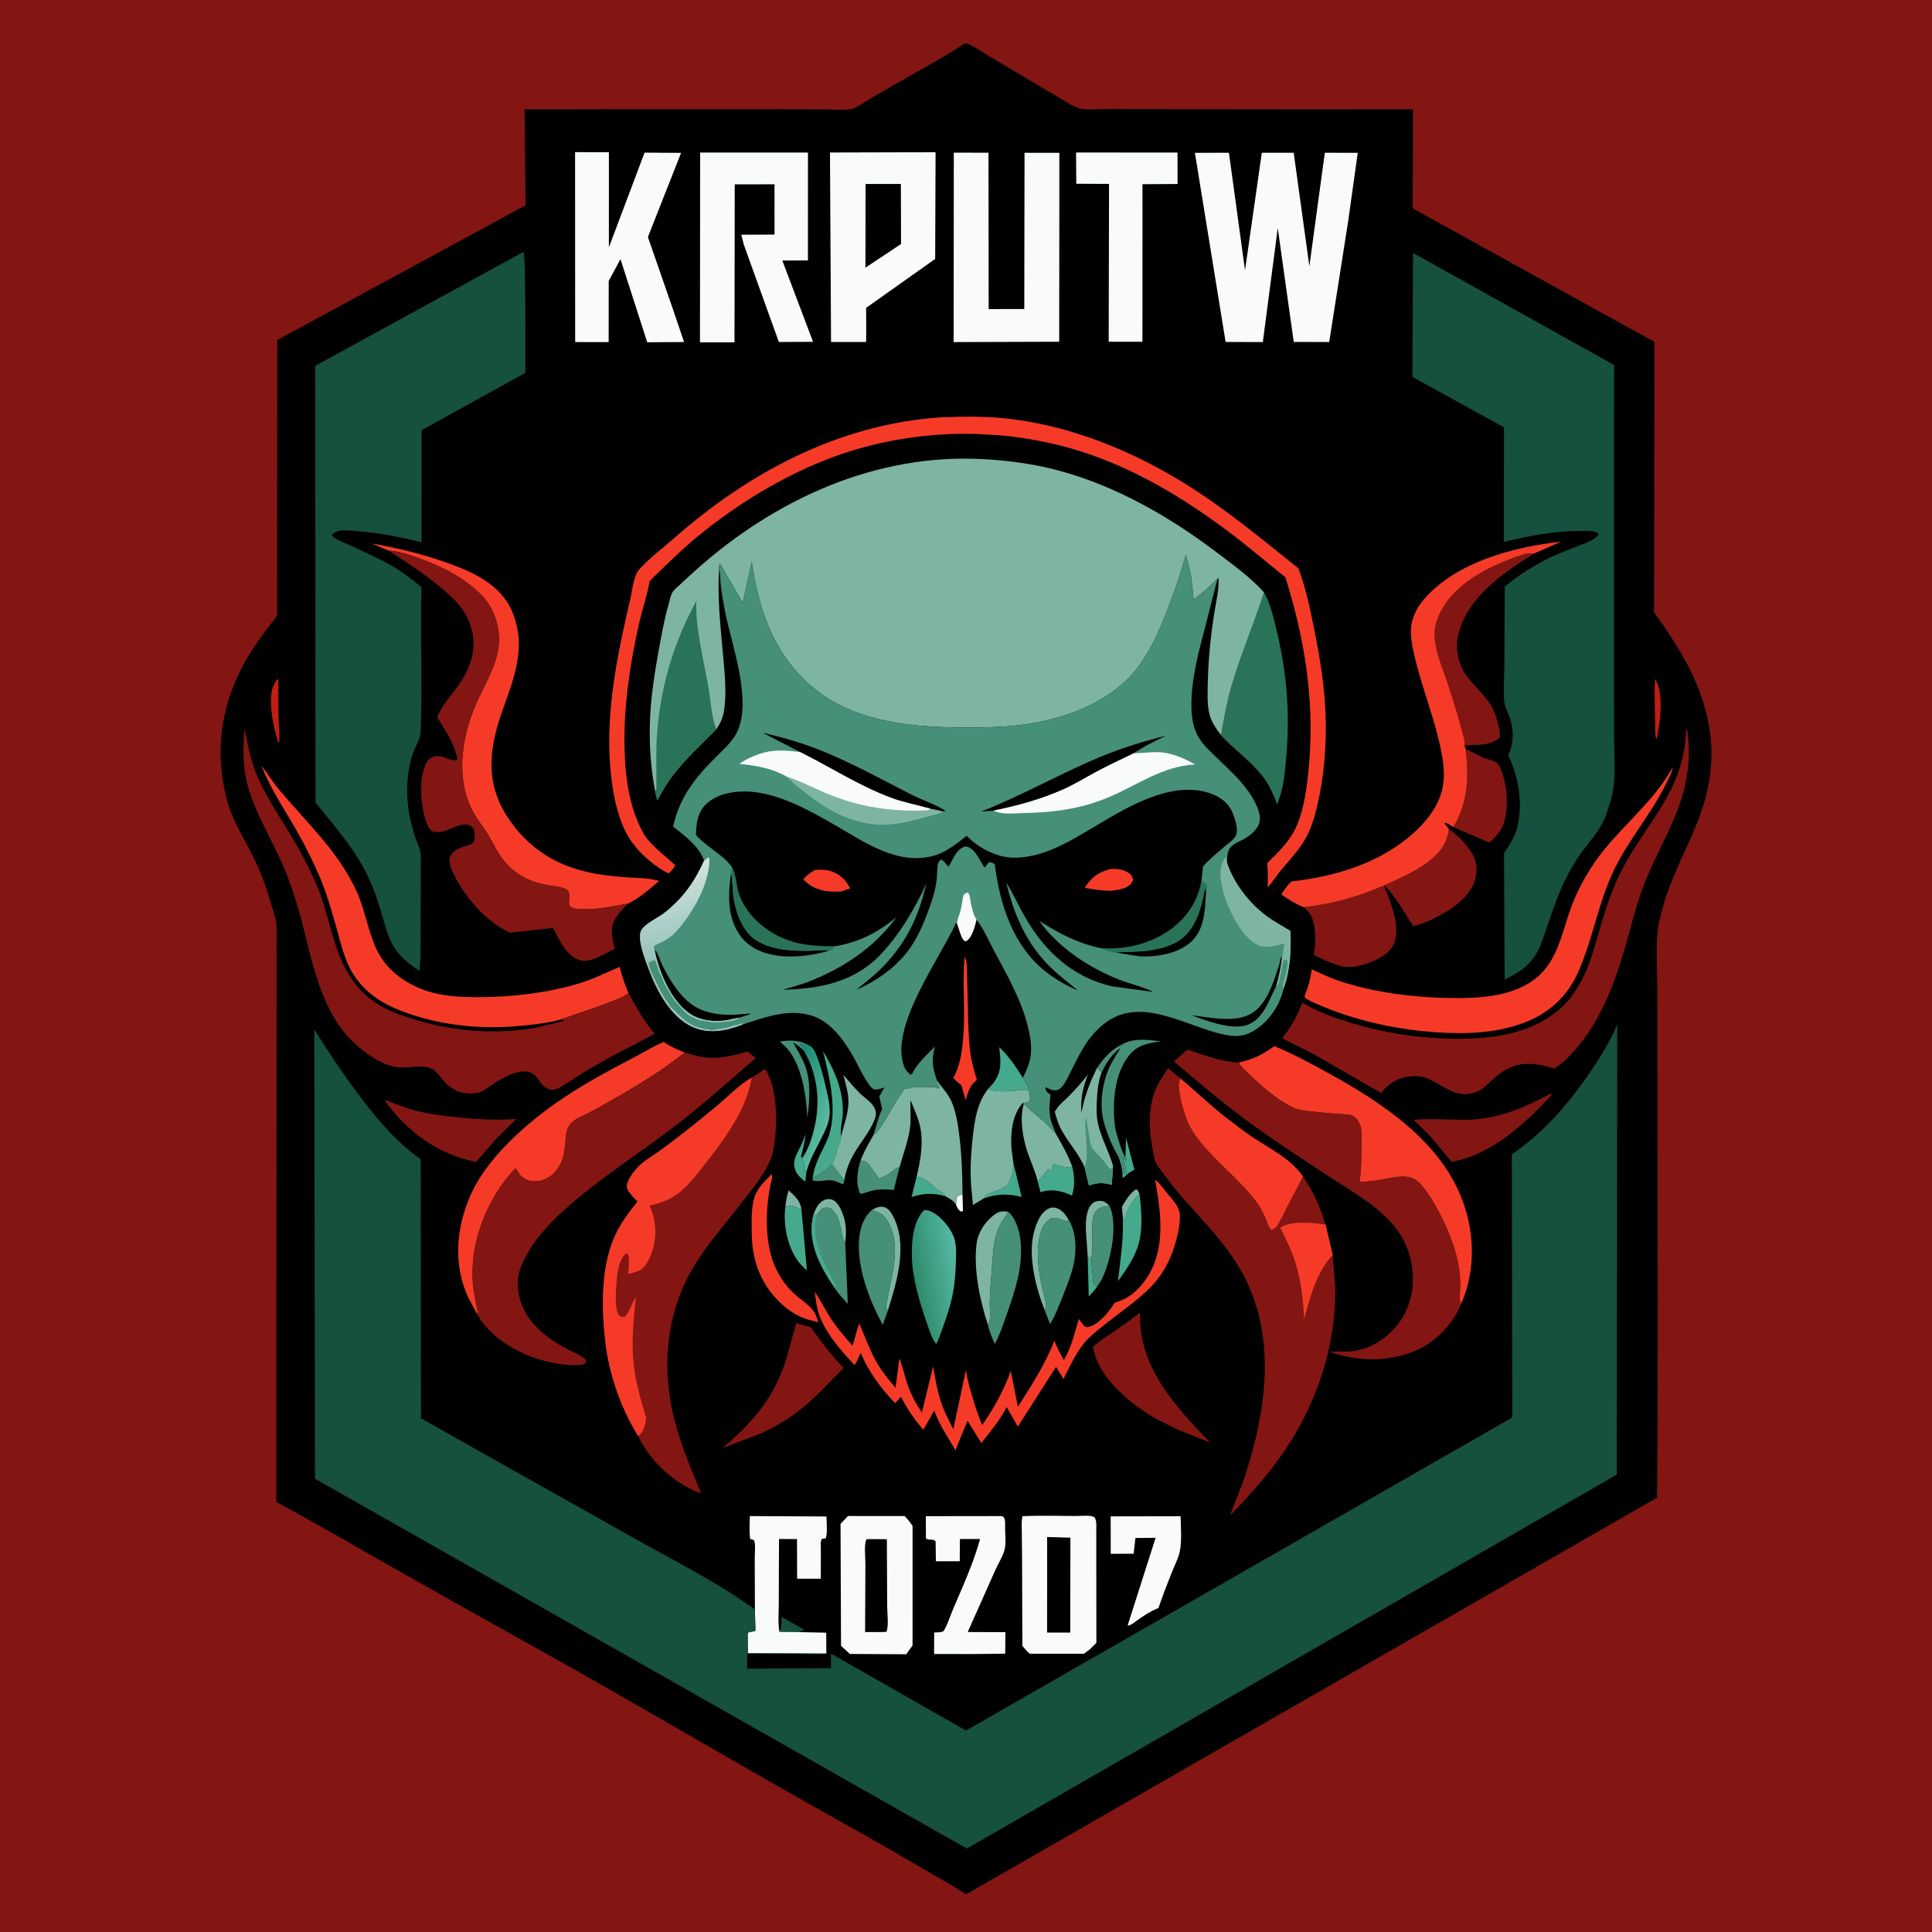 <svg version="1.1" xmlns="http://www.w3.org/2000/svg" style="display: block;" viewBox="0 0 2048 2048" width="1024" height="1024">
<defs>
	<linearGradient id="Gradient1" gradientUnits="userSpaceOnUse" x1="825.364" y1="1163.24" x2="877.975" y2="1183.13">
		<stop class="stop0" offset="0" stop-opacity="1" stop-color="rgb(17,133,111)"/>
		<stop class="stop1" offset="1" stop-opacity="1" stop-color="rgb(90,185,157)"/>
	</linearGradient>
	<linearGradient id="Gradient2" gradientUnits="userSpaceOnUse" x1="970.948" y1="1355.29" x2="1015.88" y2="1347.23">
		<stop class="stop0" offset="0" stop-opacity="1" stop-color="rgb(47,139,109)"/>
		<stop class="stop1" offset="1" stop-opacity="1" stop-color="rgb(85,184,161)"/>
	</linearGradient>
	<linearGradient id="Gradient3" gradientUnits="userSpaceOnUse" x1="722.742" y1="1014.29" x2="709.598" y2="917.342">
		<stop class="stop0" offset="0" stop-opacity="1" stop-color="rgb(149,195,188)"/>
		<stop class="stop1" offset="1" stop-opacity="1" stop-color="rgb(211,226,221)"/>
	</linearGradient>
</defs>
<path transform="translate(0,0)" fill="rgb(131,22,19)" d="M 0 0 L 2048 0 L 2048 2048 L 0 2048 L 0 0 z"/>
<path transform="translate(0,0)" fill="rgb(0,0,0)" d="M 1023.07 45.913 C 1028.14 45.834 1041.69 55.466 1046.53 58.322 C 1071.16 72.84 1095.53 87.804 1120.31 102.076 C 1127.16 106.025 1138.49 114.202 1146.29 115.307 C 1155.75 116.646 1166.84 115.486 1176.47 115.521 C 1200.12 115.607 1223.78 115.691 1247.43 115.748 C 1330.92 115.952 1414.4 115.863 1497.88 115.843 L 1497.47 220.887 L 1753.85 362.453 L 1753.36 649.593 C 1760.29 657.752 1766.22 667.371 1772.09 676.326 C 1795.22 711.649 1812.29 749.814 1814.12 792.619 C 1815.24 818.797 1809.3 846.788 1799.58 871.087 C 1787.07 902.32 1770.77 930.956 1762.13 963.818 C 1760.13 971.411 1757.86 979.471 1757.11 987.292 C 1755.17 1007.34 1756.79 1028.97 1756.84 1049.21 C 1756.93 1089.81 1756.95 1130.4 1756.97 1171 C 1757.01 1309.85 1757.84 1448.78 1756.54 1587.62 L 1025.75 2007.14 C 1025 2007.33 1024.26 2007.86 1023.5 2007.72 C 1022.48 2007.53 1020.12 2005.53 1019.04 2004.85 C 1014.26 2001.82 1009.4 1998.92 1004.52 1996.08 C 967.945 1974.78 931.397 1953.39 894.403 1932.83 C 811.745 1886.87 730.133 1838.87 648 1791.97 C 578.772 1752.44 508.928 1714.01 439.519 1674.82 C 390.682 1647.24 342.174 1618.8 292.863 1592.1 C 292.774 1451.71 292.966 1311.32 293.106 1170.93 C 293.15 1127.63 293.187 1084.32 293.205 1041.02 C 293.211 1027.32 293.233 1013.62 293.176 999.919 C 293.147 993.077 293.592 985.717 292.882 978.934 C 292.164 972.069 289.169 964.375 287.238 957.698 C 282.581 941.599 276.824 925.694 269.57 910.573 C 262.145 895.097 252.895 880.557 246.262 864.682 C 240.643 851.234 237.333 836.229 235.435 821.819 C 229.591 777.453 239.759 735.323 262.322 697.017 C 271.551 681.348 282.663 667.175 293.709 652.79 L 293.928 360.408 L 557.142 217.592 L 556.071 115.935 C 639.378 115.806 722.686 115.639 805.993 115.783 C 828.658 115.822 851.323 115.866 873.988 115.884 C 882.968 115.891 895.924 117.556 904.5 115.013 C 908.216 113.911 911.816 111.21 915.1 109.201 C 921.537 105.261 927.982 101.352 934.51 97.565 C 964.022 80.443 994.33 64.292 1023.07 45.913 z"/>
<path transform="translate(0,0)" fill="rgb(249,250,250)" d="M 1013.46 1276.89 C 1013.63 1274.32 1013.54 1271.36 1014.57 1268.97 C 1015.24 1267.4 1018.7 1266.51 1020.28 1265.83 L 1020.8 1283.5 L 1018.98 1284.5 C 1015.67 1282.43 1014.68 1280.54 1013.46 1276.89 z"/>
<path transform="translate(0,0)" fill="rgb(70,143,120)" d="M 1162.97 1131.96 C 1169.52 1122.04 1177.78 1112.72 1188.67 1107.5 L 1188.95 1109.15 L 1187.91 1110.31 L 1187.85 1110.91 C 1178.71 1116.86 1172.41 1127.29 1167.69 1136.88 L 1162.97 1131.96 z"/>
<path transform="translate(0,0)" fill="rgb(126,181,162)" d="M 835.934 1261.85 C 842.511 1267.72 847.189 1271.78 849.473 1280.65 C 846.666 1280.51 844.17 1280.45 841.658 1279.04 L 840 1278.06 C 836.862 1278.19 836.416 1277.98 834 1279.91 L 832.623 1278.32 C 833.148 1272.51 834.274 1267.43 835.934 1261.85 z"/>
<path transform="translate(0,0)" fill="rgb(69,170,141)" d="M 1153.01 1331.77 L 1156.71 1334.32 C 1157.25 1340.71 1157.78 1347.1 1158.46 1353.48 C 1158.63 1355.05 1158.63 1358.57 1159.3 1359.91 C 1159.99 1361.29 1161.79 1362.96 1162.8 1364.2 C 1160.23 1367.93 1157.21 1371.1 1154.12 1374.39 L 1153.01 1331.77 z"/>
<path transform="translate(0,0)" fill="rgb(126,181,162)" d="M 1189.26 1279.21 C 1192.79 1273.31 1196.68 1266.59 1202.11 1262.25 C 1203.66 1261.01 1203.48 1260.8 1205.5 1260.99 L 1207.91 1265.48 C 1200.36 1273.2 1193.46 1282.68 1192.5 1293.75 L 1191.48 1293.5 L 1190.09 1288.4 L 1189.26 1279.21 z"/>
<path transform="translate(0,0)" fill="rgb(22,80,62)" d="M 828.513 1713.98 L 852.295 1727.5 L 847.624 1730.11 L 826.244 1729.87 C 828.746 1725.35 828.257 1719.07 828.513 1713.98 z"/>
<path transform="translate(0,0)" fill="rgb(69,170,141)" d="M 1193.65 1206.06 L 1202.5 1239.85 L 1201.14 1240.6 C 1197.01 1242.89 1193.98 1245.13 1190.75 1248.65 C 1189.59 1247.16 1189.85 1248.02 1189.9 1246.38 C 1190.1 1239.35 1188.09 1232.83 1185.73 1226.28 L 1186.51 1225.94 C 1187.59 1227.38 1188.08 1228.58 1188.56 1230.28 C 1189.83 1234.79 1190.92 1237.87 1190.99 1242.71 L 1191 1244 L 1192.25 1244.01 C 1194.32 1242.81 1193.69 1243.6 1194.51 1242 C 1193.64 1239.9 1193.02 1237.22 1192.5 1235 C 1192.09 1233.25 1192.06 1232.03 1191.35 1230.31 C 1190.53 1228.34 1190.67 1229.62 1191.01 1227.23 L 1193.5 1230.49 L 1194.21 1229 L 1192.96 1227.17 L 1193.65 1206.06 z"/>
<path transform="translate(0,0)" fill="rgb(192,29,19)" d="M 1754.2 719.805 L 1755.55 721.5 C 1763.74 736.728 1759.74 765.338 1756.66 781.819 L 1755.6 783.5 C 1754 778.752 1754.56 771.302 1754.44 766.186 C 1754.08 750.758 1753.88 735.232 1754.2 719.805 z"/>
<path transform="translate(0,0)" fill="rgb(69,170,141)" d="M 853.98 1202.31 C 853.185 1210.61 851.19 1217.98 849.083 1226 L 850.294 1227.53 C 850.808 1229.73 851.358 1231.84 852.021 1234 C 852.673 1236.12 852.524 1238.31 852.49 1240.5 L 854.777 1242.07 L 853.636 1252.73 C 850.207 1249.64 845.678 1246.27 843.749 1242 C 838.102 1229.49 846.35 1221.81 850.535 1211.03 L 853.98 1202.31 z"/>
<path transform="translate(0,0)" fill="rgb(70,143,120)" d="M 861.63 1248.07 L 863.091 1248.49 C 864.144 1247.53 865.021 1246.9 866.288 1246.21 C 872.334 1242.93 877.45 1239.33 881.955 1234.06 L 895.025 1251.07 C 894.777 1252.71 894.292 1254.11 893.763 1255.68 C 890.172 1253.93 886.037 1251.88 882.11 1251.19 C 876.164 1250.15 865.965 1253.75 861.282 1250.96 L 861.63 1248.07 z"/>
<path transform="translate(0,0)" fill="rgb(69,170,141)" d="M 971.602 1247.49 C 973.919 1247.92 976.523 1248.36 978.699 1249.31 C 984.094 1251.66 990.068 1258.36 995 1261.89 C 996.974 1263.3 999.754 1264.3 1001.24 1266.21 L 1002.36 1268.22 C 989.301 1264.21 979.211 1264.84 966.291 1268.87 L 971.602 1247.49 z"/>
<path transform="translate(0,0)" fill="rgb(69,170,141)" d="M 1074.18 1232.79 L 1082.97 1268.79 C 1067.9 1265.11 1057.55 1265.44 1042.74 1270.39 C 1045.9 1264.91 1052.54 1263.93 1057.98 1261.66 C 1061.34 1260.26 1064.53 1258.2 1067.66 1256.36 C 1069.39 1253.42 1070.97 1250.66 1071.91 1247.36 L 1072.27 1246.02 C 1073.59 1241.38 1074.3 1237.64 1074.18 1232.79 z"/>
<path transform="translate(0,0)" fill="rgb(192,29,19)" d="M 293.821 719.678 L 295.179 721 C 295.108 734.596 294.896 748.235 295.274 761.826 C 295.507 770.218 296.803 779.469 295.862 787.786 L 294.833 786.668 L 292.233 777.434 C 288.554 763.769 284.886 743.31 288.81 729.679 C 289.801 726.235 292.027 722.774 293.821 719.678 z"/>
<path transform="translate(0,0)" fill="rgb(126,181,162)" d="M 862.16 1288.01 C 864.463 1281.71 867.024 1275.3 873.5 1272.18 C 876.027 1270.96 878.891 1270.64 881.571 1271.5 C 887.08 1273.26 890.42 1279.68 892.5 1284.59 C 897.066 1295.35 897.436 1305.94 895.982 1317.34 C 893.383 1314.03 892.784 1309.22 891.929 1305.21 C 890.151 1296.87 888.68 1288.13 881.969 1282.2 C 880.094 1280.54 877.832 1279.87 875.32 1280.17 C 870.493 1280.77 868.718 1283.83 866.06 1287.48 L 862.16 1288.01 z"/>
<path transform="translate(0,0)" fill="rgb(126,181,162)" d="M 1153.01 1331.77 L 1151.28 1306.89 C 1150.69 1297.93 1150.66 1283.14 1157.4 1276.26 C 1159.61 1274.01 1162.71 1272.95 1165.82 1272.97 C 1170.52 1272.99 1172.85 1275.06 1176.13 1278.19 C 1170.74 1279.09 1165.3 1279.22 1161.79 1283.96 C 1157.61 1289.6 1158.01 1296.5 1157.96 1303.16 C 1157.89 1313.48 1158.63 1324.16 1156.71 1334.32 L 1153.01 1331.77 z"/>
<path transform="translate(0,0)" fill="rgb(70,143,120)" d="M 826.715 1104.1 C 836.745 1102.52 844.758 1102.38 854.239 1106.45 L 852.482 1106.72 C 850.675 1106.98 849.289 1106.87 847.49 1106.5 L 848.323 1107.29 C 850.934 1109.83 851.967 1111.15 852.71 1114.71 C 849.252 1110.43 845.389 1107.93 840.813 1105.03 C 844.972 1113.03 849.924 1120.64 853.216 1129.06 C 859.724 1145.72 858.289 1167.25 855.865 1184.62 C 854.593 1161.9 850.672 1133.78 837.083 1114.69 C 834.257 1110.72 830.286 1107.39 826.715 1104.1 z"/>
<path transform="translate(0,0)" fill="rgb(126,181,162)" d="M 924.636 1282.38 C 928.416 1280.31 932.403 1278.37 936.823 1279.49 C 941.527 1280.68 944.396 1284.81 946.544 1288.88 C 962.685 1319.46 950.943 1358.09 941.288 1388.87 C 940.668 1388.24 939.693 1387.82 939.43 1386.98 C 938.795 1384.95 940.246 1379.2 940.625 1377.08 C 945.232 1351.34 955.277 1321.65 942.12 1296.79 C 939.451 1291.75 935.665 1286.5 929.932 1284.78 C 928.362 1284.31 927.448 1284 926.071 1283.22 L 924.636 1282.38 z"/>
<path transform="translate(0,0)" fill="rgb(126,181,162)" d="M 1107.45 1388.89 C 1098.09 1365.44 1089.59 1331.89 1095.85 1306.97 C 1098.08 1298.09 1102.27 1286.23 1110.71 1281.58 C 1113.48 1280.06 1116.38 1279.54 1119.46 1280.44 C 1125.76 1282.28 1129.58 1287.54 1132.77 1292.91 L 1130.5 1294.72 C 1124.58 1292.75 1121.03 1290.42 1114.5 1291.16 C 1107.58 1295.32 1104.42 1301.53 1102.45 1309.23 C 1097.91 1326.94 1100.83 1346.68 1104.59 1364.27 C 1105.86 1370.26 1107.99 1376.49 1108.83 1382.5 C 1109.16 1384.87 1108.94 1386.96 1107.45 1388.89 z"/>
<path transform="translate(0,0)" fill="rgb(69,170,141)" d="M 1099.9 1252.01 C 1104.84 1247.96 1107.52 1243.34 1111.45 1238.5 C 1112.36 1240.57 1111.7 1239.64 1113.5 1241.23 C 1115 1239.37 1115.16 1238.25 1115.73 1235.99 C 1116.15 1234.34 1115.69 1235.24 1117.5 1233.7 C 1120.03 1234.7 1123.06 1236.2 1125.74 1236.62 L 1127 1236.76 C 1130.36 1237.25 1132.34 1237.62 1135.74 1236.84 L 1136.61 1236.62 C 1139.1 1247.34 1139.63 1256.72 1136.34 1267.38 C 1125.28 1262.28 1114.88 1259.85 1102.95 1263.8 L 1099.9 1252.01 z"/>
<path transform="translate(0,0)" fill="rgb(70,143,120)" d="M 912.326 1229.92 C 919.427 1231.34 919.962 1232.26 924.135 1238.48 L 931.71 1249.37 C 934.914 1248.04 938.455 1246.76 941.364 1244.86 C 945.447 1242.19 948.911 1238.41 953.68 1236.9 L 947.444 1261.39 C 939.944 1260.8 930.948 1260.16 923.717 1262.35 L 913 1265.63 L 911.247 1264.5 C 907.079 1252.55 908.648 1241.71 912.326 1229.92 z"/>
<path transform="translate(0,0)" fill="rgb(69,170,141)" d="M 1059.16 1109.99 C 1069.46 1119.55 1076.71 1130.66 1084.22 1142.4 C 1087.03 1146.41 1089.99 1151.09 1090.57 1156.04 C 1087.24 1154.63 1083.1 1155.59 1079.52 1155.85 C 1069.4 1156.58 1057.01 1158.43 1047.49 1154.25 L 1052.93 1148.2 C 1062.38 1135.77 1060.94 1124.6 1059.16 1109.99 z"/>
<path transform="translate(0,0)" fill="rgb(69,170,141)" d="M 832.623 1278.32 L 834 1279.91 C 836.416 1277.98 836.862 1278.19 840 1278.06 L 841.658 1279.04 C 844.17 1280.45 846.666 1280.51 849.473 1280.65 L 855.372 1346.8 C 852.197 1343.79 848.855 1340.76 846.228 1337.24 C 834.513 1321.57 829.886 1297.47 832.623 1278.32 z"/>
<path transform="translate(0,0)" fill="rgb(245,59,39)" d="M 1022.54 1014.46 C 1025.43 1018.48 1024.84 1027.11 1025.04 1032.01 C 1025.58 1045.47 1025.77 1058.93 1026.07 1072.4 C 1026.37 1085.96 1026.73 1099.56 1028.2 1113.05 C 1029.39 1124.02 1032.42 1134.3 1035.54 1144.84 C 1027.52 1150.88 1026.56 1157.02 1023.68 1166.21 L 1019.12 1150.54 L 1010.47 1142.99 C 1018.12 1128.61 1020.02 1114.03 1021.22 1098 C 1023.27 1070.68 1020.11 1042.94 1022.42 1015.73 L 1022.54 1014.46 z"/>
<path transform="translate(0,0)" fill="rgb(69,170,141)" d="M 1207.91 1265.48 C 1210.18 1284.48 1212.07 1306 1205.12 1324.29 C 1200.39 1336.71 1192.75 1347.43 1185.08 1358.17 C 1187.71 1334.65 1191.47 1312.19 1190.09 1288.4 L 1191.48 1293.5 L 1192.5 1293.75 C 1193.46 1282.68 1200.36 1273.2 1207.91 1265.48 z"/>
<path transform="translate(0,0)" fill="url(#Gradient1)" d="M 854.239 1106.45 C 859.195 1108.46 862.134 1110.81 864.29 1115.82 C 868.97 1126.69 872.487 1139.46 875.077 1151 C 878.706 1167.16 882.606 1179.82 875.823 1195.8 C 869.133 1211.57 859.428 1225.46 854.777 1242.07 L 852.49 1240.5 C 852.524 1238.31 852.673 1236.12 852.021 1234 C 851.358 1231.84 850.808 1229.73 850.294 1227.53 C 855.836 1220.26 859.42 1209.9 861.844 1201.14 C 870.05 1171.47 867.765 1141.5 852.71 1114.71 C 851.967 1111.15 850.934 1109.83 848.323 1107.29 L 847.49 1106.5 C 849.289 1106.87 850.675 1106.98 852.482 1106.72 L 854.239 1106.45 z"/>
<path transform="translate(0,0)" fill="rgb(69,170,141)" d="M 872.308 1113.99 C 884.243 1133.55 894.186 1156.07 893.447 1179.54 C 893.198 1187.46 890.561 1195.48 891.45 1203.31 L 891.583 1204.28 C 891.46 1207.02 891.362 1208.49 890.231 1211 C 886.908 1218.38 885.798 1227.03 881.955 1234.06 C 877.45 1239.33 872.334 1242.93 866.288 1246.21 C 865.021 1246.9 864.144 1247.53 863.091 1248.49 L 861.63 1248.07 C 863.463 1233.3 870.96 1221.82 876.794 1208.5 C 888.927 1180.79 879.46 1141.89 872.308 1113.99 z"/>
<path transform="translate(0,0)" fill="rgb(70,143,120)" d="M 1176.13 1278.19 C 1184.56 1296.63 1178.7 1328.17 1171.94 1346.67 C 1169.69 1352.81 1166.73 1358.95 1162.8 1364.2 C 1161.79 1362.96 1159.99 1361.29 1159.3 1359.91 C 1158.63 1358.57 1158.63 1355.05 1158.46 1353.48 C 1157.78 1347.1 1157.25 1340.71 1156.71 1334.32 C 1158.63 1324.16 1157.89 1313.48 1157.96 1303.16 C 1158.01 1296.5 1157.61 1289.6 1161.79 1283.96 C 1165.3 1279.22 1170.74 1279.09 1176.13 1278.19 z"/>
<path transform="translate(0,0)" fill="rgb(126,181,162)" d="M 1047.26 1404.38 C 1038.7 1378.56 1031.89 1345.92 1035.15 1318.64 C 1036.58 1306.69 1043.79 1295.65 1053.17 1288.33 C 1058.74 1283.98 1061.83 1283.54 1068.8 1284.55 C 1067.33 1287.26 1065.83 1289.77 1064.01 1292.26 C 1053.25 1307.02 1052.98 1325.15 1051.59 1342.69 C 1050.58 1355.35 1049.53 1367.99 1049.19 1380.69 C 1049.02 1387.25 1050.93 1399.27 1047.26 1404.38 z"/>
<path transform="translate(0,0)" fill="rgb(70,143,120)" d="M 1188.67 1107.5 C 1201.83 1099.81 1216.84 1102.17 1231.21 1103.93 C 1217.32 1105.54 1205.76 1107.52 1196.53 1119.18 C 1181.1 1138.68 1179 1169.66 1181.85 1193.4 C 1182.21 1196.42 1182.8 1199.19 1183.71 1202.09 L 1184.11 1203.38 C 1186.43 1210.86 1188.96 1220.53 1192.96 1227.17 L 1194.21 1229 L 1193.5 1230.49 L 1191.01 1227.23 C 1190.67 1229.62 1190.53 1228.34 1191.35 1230.31 C 1192.06 1232.03 1192.09 1233.25 1192.5 1235 C 1193.02 1237.22 1193.64 1239.9 1194.51 1242 C 1193.69 1243.6 1194.32 1242.81 1192.25 1244.01 L 1191 1244 L 1190.99 1242.71 C 1190.92 1237.87 1189.83 1234.79 1188.56 1230.28 C 1188.08 1228.58 1187.59 1227.38 1186.51 1225.94 L 1185.73 1226.28 C 1179.17 1215.81 1172.96 1200.43 1169.87 1188.47 C 1165.38 1171.1 1168.28 1148.73 1175.58 1132.32 C 1178.98 1124.66 1183.61 1118.09 1187.85 1110.91 L 1187.91 1110.31 L 1188.95 1109.15 L 1188.67 1107.5 z"/>
<path transform="translate(0,0)" fill="rgb(126,181,162)" d="M 893.921 1139.4 C 899.443 1145.5 904.74 1152.05 910.47 1157.92 C 915.085 1162.65 921.753 1166.68 925.544 1172 C 927.106 1174.19 928.428 1177.47 928.511 1180.19 C 928.618 1183.68 926.712 1187.85 925.275 1190.94 C 919.853 1202.6 911.077 1212.52 904.8 1223.74 C 900.17 1232.01 896.379 1241.66 895.025 1251.07 L 881.955 1234.06 C 885.798 1227.03 886.908 1218.38 890.231 1211 C 891.362 1208.49 891.46 1207.02 891.583 1204.28 C 894.479 1193.26 899 1180.74 899.35 1169.38 C 899.66 1159.3 896.482 1149.04 893.921 1139.4 z"/>
<path transform="translate(0,0)" fill="rgb(126,181,162)" d="M 1085.15 1170.3 C 1088.5 1172.19 1090.42 1175.25 1093.26 1177.71 C 1101.06 1184.48 1108.34 1189.35 1115.13 1197.43 C 1116.29 1198.81 1117.4 1199.84 1118.79 1200.95 C 1125.43 1212.77 1131.96 1223.84 1136.61 1236.62 L 1135.74 1236.84 C 1132.34 1237.62 1130.36 1237.25 1127 1236.76 L 1125.74 1236.62 C 1123.06 1236.2 1120.03 1234.7 1117.5 1233.7 C 1115.69 1235.24 1116.15 1234.34 1115.73 1235.99 C 1115.16 1238.25 1115 1239.37 1113.5 1241.23 C 1111.7 1239.64 1112.36 1240.57 1111.45 1238.5 C 1107.52 1243.34 1104.84 1247.96 1099.9 1252.01 C 1097.45 1241.61 1092.8 1231.87 1089.36 1221.79 C 1084.14 1206.53 1080.69 1185.93 1085.15 1170.3 z"/>
<path transform="translate(0,0)" fill="rgb(70,143,120)" d="M 866.06 1287.48 C 868.718 1283.83 870.493 1280.77 875.32 1280.17 C 877.832 1279.87 880.094 1280.54 881.969 1282.2 C 888.68 1288.13 890.151 1296.87 891.929 1305.21 C 892.784 1309.22 893.383 1314.03 895.982 1317.34 L 898.72 1382.21 C 893.848 1376.78 888.544 1371.42 884.709 1365.2 L 877.904 1354.64 C 865.46 1334.34 856.358 1312.09 862.16 1288.01 L 866.06 1287.48 z"/>
<path transform="translate(0,0)" fill="rgb(69,170,141)" d="M 884.709 1365.2 L 877.904 1354.64 C 865.46 1334.34 856.358 1312.09 862.16 1288.01 L 866.06 1287.48 C 865.207 1291.8 864.087 1296.43 864.017 1300.83 C 863.751 1317.75 872.803 1339.18 881.5 1353.54 L 886.49 1362.5 L 884.709 1365.2 z"/>
<path transform="translate(0,0)" fill="rgb(245,59,39)" d="M 817.842 1244.82 C 819.637 1246.64 817.473 1252.19 816.924 1254.88 C 812.34 1277.34 811.209 1301.18 815.671 1323.74 C 819.349 1342.33 828.146 1358.5 842.01 1371.51 C 848.835 1377.92 857.742 1382.91 863.004 1390.75 C 865.168 1393.98 866.292 1398 867.505 1401.66 L 855.547 1398.55 C 844.775 1395.02 835.16 1388.7 827.02 1380.87 C 806.751 1361.36 797.3 1336.87 796.936 1308.86 C 796.76 1295.29 795.558 1274.87 802.525 1262.79 C 806.35 1256.15 812.534 1250.27 817.842 1244.82 z"/>
<path transform="translate(0,0)" fill="rgb(70,143,120)" d="M 1068.8 1284.55 C 1077.15 1291.54 1081.11 1306.25 1081.97 1316.91 C 1084.17 1344 1076.15 1367.9 1067.3 1393.02 C 1063.58 1403.56 1059.88 1414.93 1054.55 1424.76 C 1051.71 1418.25 1048.66 1411.37 1047.26 1404.38 C 1050.93 1399.27 1049.02 1387.25 1049.19 1380.69 C 1049.53 1367.99 1050.58 1355.35 1051.59 1342.69 C 1052.98 1325.15 1053.25 1307.02 1064.01 1292.26 C 1065.83 1289.77 1067.33 1287.26 1068.8 1284.55 z"/>
<path transform="translate(0,0)" fill="rgb(70,143,120)" d="M 1107.45 1388.89 C 1108.94 1386.96 1109.16 1384.87 1108.83 1382.5 C 1107.99 1376.49 1105.86 1370.26 1104.59 1364.27 C 1100.83 1346.68 1097.91 1326.94 1102.45 1309.23 C 1104.42 1301.53 1107.58 1295.32 1114.5 1291.16 C 1121.03 1290.42 1124.58 1292.75 1130.5 1294.72 L 1132.77 1292.91 C 1141.22 1306.54 1141.38 1325.65 1137.97 1340.9 C 1135.58 1351.59 1131.32 1361.99 1127.34 1372.17 C 1123.15 1382.86 1119.03 1393.84 1113.09 1403.71 L 1107.45 1388.89 z"/>
<path transform="translate(0,0)" fill="rgb(70,143,120)" d="M 935.837 1404.34 C 921.5 1378.85 908.076 1342.82 910.723 1313.35 C 911.768 1301.71 915.335 1290.03 924.636 1282.38 L 926.071 1283.22 C 927.448 1284 928.362 1284.31 929.932 1284.78 C 935.665 1286.5 939.451 1291.75 942.12 1296.79 C 955.277 1321.65 945.232 1351.34 940.625 1377.08 C 940.246 1379.2 938.795 1384.95 939.43 1386.98 C 939.693 1387.82 940.668 1388.24 941.288 1388.87 L 935.837 1404.34 z"/>
<path transform="translate(0,0)" fill="rgb(131,22,19)" d="M 1553.64 794.12 C 1560.05 796.548 1565.74 800.355 1572.03 803.082 C 1576.18 804.88 1583.33 806.112 1586.73 808.684 C 1588.23 809.819 1589.46 812.223 1590.25 813.889 C 1597.71 829.775 1599.85 857.364 1593.65 873.736 C 1590.56 881.903 1585.16 887.625 1578.8 893.281 L 1540.57 876.665 C 1556.43 850.285 1557.11 823.774 1553.64 794.12 z"/>
<path transform="translate(0,0)" fill="rgb(131,22,19)" d="M 1644 1158.97 L 1644.84 1160.5 C 1617.27 1190.85 1580.32 1224.46 1538.73 1231.57 L 1521.98 1211.36 C 1515.05 1202.58 1506.39 1194.88 1498.44 1187.03 C 1517.99 1185.34 1537.03 1187.35 1556.5 1186.96 C 1586.85 1186.37 1617.98 1173.82 1644 1158.97 z"/>
<path transform="translate(0,0)" fill="rgb(126,181,162)" d="M 1162.97 1131.96 L 1167.69 1136.88 C 1164.21 1146.57 1163.25 1155.75 1162.76 1165.99 C 1162.36 1174.4 1162.06 1182.72 1163.88 1191.01 C 1167.31 1206.56 1175.67 1220.71 1179.93 1236.02 L 1178.49 1255.99 C 1169.27 1253.44 1163.36 1253.54 1154.31 1256.68 L 1149.57 1236.93 C 1143.27 1222.73 1132.71 1211.37 1125.26 1197.91 C 1121.85 1191.75 1119.96 1185.24 1118.07 1178.49 L 1118.68 1177.51 L 1119.75 1175.92 C 1123.56 1170.1 1128.68 1166.41 1133.5 1161.51 C 1140.48 1154.41 1147.41 1146.74 1153.39 1138.78 C 1147.69 1152.89 1145.43 1164.42 1146.32 1179.72 C 1149.69 1162.08 1154.96 1148.03 1162.97 1131.96 z"/>
<path transform="translate(0,0)" fill="rgb(70,143,120)" d="M 1149.57 1236.93 C 1155.96 1225.37 1147.45 1190.53 1151.5 1184.61 L 1154.98 1207.5 C 1155.53 1210.91 1156.07 1214.65 1158.17 1217.5 C 1161.81 1222.44 1166.74 1226.65 1170.7 1231.38 C 1172.23 1233.22 1174.51 1237.17 1176.31 1238.5 C 1176.91 1238.94 1177.77 1238.74 1178.5 1238.87 L 1179.93 1236.02 L 1178.49 1255.99 C 1169.27 1253.44 1163.36 1253.54 1154.31 1256.68 L 1149.57 1236.93 z"/>
<path transform="translate(0,0)" fill="rgb(131,22,19)" d="M 407.323 1165.84 C 417.764 1169.28 427.569 1173.82 438.238 1176.73 C 453.513 1180.89 469.286 1182.77 485 1184.37 C 505.488 1186.46 526.6 1187.79 547.159 1186.18 L 525.567 1207.66 L 504.676 1231.63 C 464.536 1224.22 430.628 1198.86 407.323 1165.84 z"/>
<path transform="translate(0,0)" fill="rgb(249,250,250)" d="M 1177.35 1607.42 L 1251.46 1607.29 C 1251.75 1618.83 1252.94 1633.25 1250.65 1644.5 C 1249.18 1651.73 1244.95 1659.81 1242.19 1666.72 C 1237.18 1679.25 1232.42 1691.8 1228.02 1704.56 C 1217.77 1708.63 1209.32 1714.86 1200.44 1721.23 C 1198.75 1722.13 1197.24 1723.53 1195.36 1723 L 1224.99 1630.15 L 1203.62 1630.33 L 1201.72 1647.02 L 1177.42 1647.09 L 1177.35 1607.42 z"/>
<path transform="translate(0,0)" fill="url(#Gradient2)" d="M 979.623 1282.77 C 981.789 1282.71 983.56 1282.98 985.586 1283.72 C 995.454 1287.32 1005.69 1299.37 1010.04 1308.74 C 1014.06 1317.39 1013.6 1326.74 1013.35 1336.03 C 1013.01 1349 1012.09 1361.95 1009.34 1374.65 C 1006.02 1389.96 1000.31 1404.69 995.017 1419.4 L 992.967 1424 L 991.964 1424.23 C 987.477 1418.35 985.078 1410.02 982.674 1403.08 C 975.176 1381.44 966.993 1355.02 966.612 1332 C 966.34 1315.57 967.637 1294.99 979.623 1282.77 z"/>
<path transform="translate(0,0)" fill="rgb(126,181,162)" d="M 1047.49 1154.25 C 1057.01 1158.43 1069.4 1156.58 1079.52 1155.85 C 1083.1 1155.59 1087.24 1154.63 1090.57 1156.04 C 1091.18 1159.5 1092.69 1164.19 1091.26 1167.5 C 1088.73 1168.63 1087.03 1169.46 1084.16 1169.14 C 1072.96 1181.84 1071.14 1200.56 1072.12 1216.86 L 1074.18 1232.79 C 1074.3 1237.64 1073.59 1241.38 1072.27 1246.02 L 1071.91 1247.36 C 1070.97 1250.66 1069.39 1253.42 1067.66 1256.36 C 1064.53 1258.2 1061.34 1260.26 1057.98 1261.66 C 1052.54 1263.93 1045.9 1264.91 1042.74 1270.39 L 1031.39 1277.31 L 1030.16 1264.84 C 1028 1245.55 1028.9 1226.15 1030.99 1206.91 C 1033 1188.37 1035.54 1169.17 1047.49 1154.25 z"/>
<path transform="translate(0,0)" fill="rgb(131,22,19)" d="M 844.012 1402.57 L 859.466 1406.94 C 870.41 1422.38 881.054 1436.6 894.378 1450.11 C 880.042 1464.12 866.711 1479.26 851.175 1492.01 C 837.676 1503.09 823.226 1511.53 807.572 1519.11 L 765.832 1534.93 C 795.414 1510.37 818.298 1484.38 831.104 1447.59 C 836.232 1432.85 839.646 1417.54 844.012 1402.57 z"/>
<path transform="translate(0,0)" fill="rgb(131,22,19)" d="M 1207.76 1391.97 L 1208.64 1392.85 L 1208.58 1395.9 C 1207.96 1450.11 1247.37 1492.74 1282.98 1529.32 L 1248.75 1515.6 L 1226.71 1504.71 C 1203.63 1491.72 1175.91 1469.63 1164.17 1445.33 C 1161.54 1439.89 1159.99 1433.91 1158.35 1428.11 C 1165.28 1421.31 1173.56 1416.45 1181.55 1411.02 C 1190.51 1404.94 1199.17 1398.56 1207.76 1391.97 z"/>
<path transform="translate(0,0)" fill="rgb(131,22,19)" d="M 1552.35 790.377 C 1553.47 786.317 1550.88 779.178 1549.81 774.937 C 1545.67 758.587 1540.38 742.401 1535.23 726.34 C 1529.02 706.972 1516.25 680.97 1522.31 660.703 L 1522.84 659 C 1524.02 655.146 1525.46 651.613 1527.32 648.042 C 1543.71 616.533 1580.98 599.084 1613 588.235 C 1617.96 586.553 1620.91 586.205 1626.19 586.764 C 1593.09 607.458 1554.49 633.497 1545.42 674.448 C 1542.55 687.418 1545.82 703.39 1553.11 714.252 C 1561.13 726.19 1572.67 735.177 1580.28 747.409 C 1584.1 753.557 1586.12 760.035 1587.92 766.984 C 1589.01 771.185 1590.59 776.576 1589.82 780.876 C 1589.51 782.622 1587.39 783.9 1585.91 784.757 C 1574.76 791.234 1564.22 788.864 1552.35 790.377 z"/>
<path transform="translate(0,0)" fill="rgb(249,250,250)" d="M 981.424 1607.23 L 1061.5 1607.11 C 1063.05 1607.49 1064.2 1608.09 1064.74 1609.6 C 1065.81 1612.6 1065.44 1616.43 1065.46 1619.62 C 1065.49 1626.64 1066.55 1635.26 1065.07 1642 C 1063.5 1649.11 1058.02 1657.71 1054.95 1664.59 C 1045.22 1686.39 1035.66 1708.24 1025.81 1730 L 1065.77 1730.15 L 1065.57 1752.97 L 1031.36 1753.36 L 990.17 1753.29 L 990.275 1730.51 C 993.429 1730.34 997.308 1730.53 1000.16 1729.16 C 1004.43 1722.37 1006.85 1713.97 1009.98 1706.55 C 1020.36 1681.94 1031.93 1657.21 1038.91 1631.39 L 1017.56 1631.42 L 1017.37 1655.02 L 992.06 1655.01 L 991.792 1634 C 989.425 1630.49 984.83 1633.51 981.5 1630.72 L 981.424 1607.23 z"/>
<path transform="translate(0,0)" fill="rgb(126,181,162)" d="M 925.884 1203.23 C 933.234 1198.69 945.73 1174.04 950.93 1165.74 C 953.603 1161.48 956.843 1158.04 958.948 1153.4 L 959.345 1152.5 L 959.982 1154.03 L 961.5 1154.51 C 963.005 1153 963.46 1153.51 965.5 1153.51 C 967.801 1151.21 986.115 1152.51 990.5 1152.51 C 992.626 1153.91 993.518 1153.5 996 1153.51 L 996.25 1152.75 L 992.75 1147.25 L 993.335 1145.55 C 998.243 1152.29 1004.49 1158.96 1008.09 1166.5 C 1013.27 1177.3 1015.28 1190.88 1016.78 1202.65 C 1019.46 1223.7 1020.15 1244.62 1020.28 1265.83 C 1018.7 1266.51 1015.24 1267.4 1014.57 1268.97 C 1013.54 1271.36 1013.63 1274.32 1013.46 1276.89 C 1010.77 1272.69 1006.64 1270.54 1002.36 1268.22 L 1001.24 1266.21 C 999.754 1264.3 996.974 1263.3 995 1261.89 C 990.068 1258.36 984.094 1251.66 978.699 1249.31 C 976.523 1248.36 973.919 1247.92 971.602 1247.49 C 975.778 1230.47 979.189 1210.7 975.181 1193.38 C 973.054 1184.18 968.684 1174.91 965.187 1166.13 C 964.765 1175.23 965.772 1184.36 964.878 1193.46 C 963.489 1207.6 957.51 1223.13 953.68 1236.9 C 948.911 1238.41 945.447 1242.19 941.364 1244.86 C 938.455 1246.76 934.914 1248.04 931.71 1249.37 L 924.135 1238.48 C 919.962 1232.26 919.427 1231.34 912.326 1229.92 L 912.778 1228.81 L 913.551 1226.99 C 916.977 1218.67 921.447 1211.04 925.884 1203.23 z"/>
<path transform="translate(0,0)" fill="rgb(249,250,250)" d="M 794.842 1607.13 L 876.099 1607.53 C 876.115 1612.17 877.508 1627.99 875 1630.83 L 871.143 1631.27 C 869.425 1634.42 870.166 1640.15 870.148 1643.75 C 870.097 1653.66 870.083 1663.57 870.08 1673.49 L 844.967 1673.54 L 844.871 1631.48 L 825.801 1631.38 C 825.685 1653.97 825.542 1676.57 825.565 1699.16 C 825.574 1708.86 824.466 1720.43 826.244 1729.87 L 847.624 1730.11 L 875.83 1730.71 L 875.974 1752.88 L 792.762 1752.47 L 792.53 1732 C 793.081 1728.65 798.039 1730.51 800.791 1728.5 L 800.223 1706.18 C 800.182 1687.96 800.128 1669.74 800.046 1651.53 C 800.024 1646.62 801.244 1636.46 799.147 1632.5 L 795.316 1631.5 C 793.942 1623.82 794.813 1614.96 794.842 1607.13 z"/>
<path transform="translate(0,0)" fill="rgb(41,115,89)" d="M 1339.93 627.946 C 1346.38 639.276 1349.68 653.425 1352.77 666.018 C 1363.84 711.003 1367.57 754.742 1363.63 800.902 C 1362.49 814.279 1361.41 828.035 1357.8 841.013 L 1353.94 852.799 C 1350.75 844.437 1347.28 836.12 1342.44 828.551 C 1335.41 817.564 1325.07 808.231 1315.47 799.511 C 1308.27 792.964 1300.68 786.777 1294.37 779.329 C 1297.44 761.137 1300.74 743.224 1305.98 725.5 C 1315.77 692.398 1329.52 660.746 1339.93 627.946 z"/>
<path transform="translate(0,0)" fill="rgb(245,59,39)" d="M 1224.49 1250.53 C 1229.38 1254.29 1233.19 1259.86 1237.06 1264.63 C 1241.52 1270.12 1247.98 1276.61 1249.89 1283.51 C 1252.22 1291.92 1249.38 1304.6 1247.32 1312.91 C 1243.49 1328.32 1236.65 1344.05 1226.66 1356.48 C 1212.29 1374.38 1191.66 1387.69 1173.8 1401.96 C 1166.49 1407.8 1158.61 1413.5 1152.22 1420.35 C 1141.33 1432.02 1134.58 1447.71 1127.27 1461.76 L 1119.49 1448.88 L 1078.92 1512.31 L 1067.07 1491.51 C 1060.31 1505.09 1049.59 1517.72 1040.28 1529.64 L 1025.56 1506.07 L 1012.74 1537.39 C 1004.76 1522.94 995.775 1510.88 990.332 1495.06 L 978.816 1515.65 C 969.191 1504.7 961.663 1493.5 955.028 1480.54 L 948.912 1487.47 C 934.092 1472.18 920.428 1453.91 912.445 1434.09 L 906.126 1447.17 C 891.308 1431.89 873.87 1411.75 867.462 1391.09 C 865.291 1384.08 864.728 1376.36 863.673 1369.12 C 870.228 1379.24 875.641 1390.04 882.336 1400.07 C 886.801 1406.76 892.099 1412.92 897.225 1419.11 L 903.745 1426.54 L 910.643 1402.71 C 916.502 1415.42 921.029 1428.94 927.689 1441.24 C 933.675 1452.3 941.177 1461.62 949.309 1471.15 L 953.353 1439.78 C 956.958 1448.8 958.892 1458.32 962.009 1467.5 C 965.729 1478.46 970.729 1487.85 977.239 1497.38 L 989.157 1448.31 C 991.45 1462.09 993.899 1476.13 998.595 1489.33 C 1001.78 1498.27 1006.41 1506.58 1010.5 1515.12 L 1023.84 1452.67 C 1027.59 1472.79 1033.67 1491.72 1041.12 1510.75 C 1053.81 1492.4 1063.92 1474.27 1071.5 1453.25 L 1079.02 1491.21 C 1093.63 1468.23 1107.7 1446.7 1117.74 1421.24 C 1120.3 1428.37 1124.03 1435.13 1127.73 1441.71 C 1135.82 1428.24 1139.12 1413.09 1143.54 1398.18 L 1149.5 1405.84 C 1151.47 1406.56 1152 1407.11 1154.12 1406.6 C 1164.77 1404.04 1176.37 1389.7 1181.8 1380.75 C 1195.85 1377.11 1206.3 1368.12 1214.5 1356.36 C 1236.29 1325.1 1230.74 1285.75 1224.49 1250.53 z"/>
<path transform="translate(0,0)" fill="rgb(249,250,250)" d="M 1140.68 161.681 L 1248.21 161.688 L 1248.26 195.042 L 1211.1 195.257 L 1211.05 325.5 L 1211 362.253 L 1175.25 362.245 L 1175.62 194.95 L 1140.9 194.793 L 1140.68 161.681 z"/>
<path transform="translate(0,0)" fill="rgb(245,59,39)" d="M 505.679 1392.81 L 495.959 1374.71 C 481.393 1341.92 483.166 1306.81 495.957 1273.77 C 505.391 1249.41 520.872 1229.64 539.102 1211.23 C 576.614 1173.35 620.883 1147.42 667.836 1123.13 C 679.651 1117.02 691.214 1109.82 703.381 1104.5 C 710.563 1109.19 717.814 1112.61 725.762 1115.8 C 699.54 1136.9 668.965 1154.63 639.68 1171.24 C 633.684 1174.64 627.604 1177.92 621.436 1181 C 616.848 1183.29 611.403 1185.42 607.463 1188.73 C 602.301 1193.07 600.587 1197.97 599.968 1204.5 C 598.414 1220.9 598.03 1234.62 584.286 1246.15 C 578.843 1250.71 571.502 1252.66 564.5 1252.23 C 559.678 1251.94 554.437 1249.1 551.297 1245.5 L 546.475 1238.26 C 517.614 1268.76 499.599 1312.39 500.939 1354.5 C 501.318 1366.41 503.912 1379.19 506.544 1390.83 L 505.679 1392.81 z"/>
<path transform="translate(0,0)" fill="rgb(131,22,19)" d="M 1535.81 878.916 C 1544.31 884.647 1553.12 893.522 1558.77 902.082 L 1559.83 903.657 C 1565.26 912.017 1566.25 921.361 1564.04 930.956 C 1560.64 945.676 1546.7 958.309 1534.14 965.834 C 1523.61 972.151 1510.04 979.02 1498.12 981.892 C 1488.03 966.565 1480.1 950.983 1466.8 938.025 C 1473.57 954.831 1485.5 983.01 1477.49 1000.77 C 1472.63 1011.52 1458.67 1018.22 1448 1021.67 C 1440.99 1023.94 1433.94 1025.45 1426.53 1024.86 C 1415.8 1024 1402.72 1016.87 1393.01 1012.46 C 1394.36 1001.48 1395.16 989.313 1392.48 978.5 L 1392.08 976.835 C 1390.27 969.751 1387.06 966.3 1381.77 961.646 C 1417.49 957.766 1448.22 947.946 1480.48 932.519 C 1492.52 926.762 1504.62 921.087 1515.09 912.688 C 1526.53 903.513 1534.21 893.752 1535.81 878.916 z"/>
<path transform="translate(0,0)" fill="rgb(249,250,250)" d="M 898.909 1607.02 L 958.908 1607.07 C 962.252 1610.37 964.749 1613.66 967.364 1617.55 L 967.349 1744.24 L 960.656 1753.59 L 900.912 1753.25 L 891.535 1744.72 L 891 1615.32 L 898.909 1607.02 z"/>
<path transform="translate(0,0)" fill="rgb(0,0,0)" d="M 921.689 1631.49 L 940.103 1631.62 C 940.256 1655.19 940.357 1678.77 940.441 1702.35 C 940.47 1710.43 942.221 1722.29 939.818 1729.71 L 936.25 1730.06 L 917.038 1730.06 C 917.12 1705.92 917.191 1681.78 917.35 1657.63 C 917.395 1650.68 915.672 1637.48 918.5 1631.67 L 921.689 1631.49 z"/>
<path transform="translate(0,0)" fill="rgb(249,250,250)" d="M 1083.91 1607.26 C 1102.74 1606.26 1122.04 1607 1140.92 1607.01 C 1146.14 1607.02 1156.24 1605.7 1160.29 1608.5 C 1162.73 1612.43 1162.09 1616.84 1162.1 1621.33 C 1162.1 1629.24 1162.1 1637.14 1162.11 1645.05 C 1162.15 1677.21 1162.18 1709.36 1162.2 1741.52 L 1155.12 1748.49 L 1148.95 1753.04 L 1091.64 1753.03 C 1088.57 1750.56 1086.25 1747.73 1083.76 1744.7 C 1083.67 1713.54 1083.62 1682.38 1083.44 1651.22 C 1083.39 1642.23 1083.26 1633.25 1083.15 1624.26 C 1083.08 1618.58 1082.56 1612.82 1083.91 1607.26 z"/>
<path transform="translate(0,0)" fill="rgb(0,0,0)" d="M 1110.01 1629.3 L 1134.68 1629.97 L 1134.5 1730.58 L 1109.98 1730.6 L 1110.01 1629.3 z"/>
<path transform="translate(0,0)" fill="rgb(245,59,39)" d="M 1350.85 1108.97 C 1371.25 1117.33 1391.03 1128.02 1410.29 1138.72 C 1464.34 1168.76 1522.98 1207.34 1547.93 1266.59 C 1562.71 1301.68 1564.98 1342.75 1550.43 1378.4 L 1548.31 1383.11 C 1546.59 1375.88 1548.05 1366.39 1547.87 1358.87 C 1547.21 1330.72 1534.29 1299.61 1520.17 1275.69 C 1515.47 1267.72 1510.08 1259.06 1503.23 1252.75 C 1492.73 1243.08 1476.04 1248.6 1463.45 1250.69 C 1455.97 1251.93 1448.61 1252.6 1441.04 1253.05 C 1443.3 1239.28 1443.04 1226.07 1443.07 1212.18 C 1443.09 1206.32 1443.96 1198.98 1442.06 1193.48 C 1440.62 1189.3 1438.01 1185.05 1434.04 1182.88 C 1430.72 1181.07 1423.36 1181.17 1419.56 1180.87 C 1409.57 1180.07 1399.62 1179.29 1389.66 1178.2 C 1383.09 1177.49 1376.82 1177.01 1370.73 1174.14 C 1353.45 1165.99 1335.97 1150.43 1322.38 1137.04 C 1319.22 1133.93 1314.71 1130.44 1313.17 1126.28 C 1328.08 1123.15 1338.55 1117.81 1350.85 1108.97 z"/>
<path transform="translate(0,0)" fill="rgb(245,59,39)" d="M 1368.93 934.383 C 1407.19 929.997 1445.73 919.931 1478.25 898.515 C 1499.19 884.727 1521.74 863.707 1528.4 838.559 C 1533.33 819.926 1528.87 799.312 1524.28 781.098 C 1517.43 753.907 1507.42 727.576 1500.62 700.407 C 1497.61 688.389 1493.74 672.054 1496.62 659.848 L 1496.97 658.5 C 1498.99 650.51 1502.86 643.351 1508.08 636.98 C 1541.3 596.386 1604.71 579.454 1654.62 574.286 L 1626.19 586.764 C 1620.91 586.205 1617.96 586.553 1613 588.235 C 1580.98 599.084 1543.71 616.533 1527.32 648.042 C 1525.46 651.613 1524.02 655.146 1522.84 659 L 1522.31 660.703 C 1516.25 680.97 1529.02 706.972 1535.23 726.34 C 1540.38 742.401 1545.67 758.587 1549.81 774.937 C 1550.88 779.178 1553.47 786.317 1552.35 790.377 L 1553.64 794.12 C 1557.11 823.774 1556.43 850.285 1540.57 876.665 C 1537.86 875.14 1534.19 872.344 1531.11 872.134 C 1532.1 874.889 1534.57 876.237 1535.81 878.916 C 1534.21 893.752 1526.53 903.513 1515.09 912.688 C 1504.62 921.087 1492.52 926.762 1480.48 932.519 C 1448.22 947.946 1417.49 957.766 1381.77 961.646 C 1373.48 958.325 1365.61 953.157 1358.18 948.233 C 1361.45 943.101 1364.45 938.573 1368.93 934.383 z"/>
<path transform="translate(0,0)" fill="rgb(245,59,39)" d="M 394.039 576.143 C 420.711 580.77 445.662 586.692 471.218 595.637 C 495.565 604.159 521.145 614.652 536.478 636.523 C 541.722 644.003 544.876 652.2 547.165 661 L 547.653 662.834 C 555.144 692.63 543.366 723.281 533.414 750.91 C 519.399 789.823 513.46 826.289 536.207 863.338 C 547.194 881.234 561.947 896.349 579.845 907.354 C 606.416 923.692 634.986 927.993 665.5 930.08 C 676.266 930.817 687.385 930.658 697.825 933.551 L 698.754 933.785 C 688.81 942.397 678.031 951.88 666.135 957.723 C 650.148 960.703 629.158 965.224 612.905 963.545 C 610.177 963.263 604.634 962.492 603.603 959.5 C 601.548 953.538 607.235 944.977 598.067 941.709 C 592.039 939.561 584.817 939.161 578.5 937.952 C 560.793 934.564 545.449 926.461 534.07 912.322 C 526.931 903.451 522.805 893.581 516.923 884 C 510.978 874.317 503.651 866.223 498.938 855.677 C 482.467 818.819 490.672 776.19 506.99 741 C 515.691 722.234 526.933 703.895 528.726 682.862 C 530.113 666.576 524.54 646.943 513.714 634.539 C 495.769 613.977 469.16 600.779 443.875 591.665 C 433.431 587.901 423.042 584.324 411.902 583.648 L 394.039 576.143 z"/>
<path transform="translate(0,0)" fill="rgb(245,59,39)" d="M 277.016 811.47 C 283.536 819.811 289.017 828.997 295.829 837.095 C 324.831 871.567 358.152 902.143 377.5 943.688 C 386.296 962.576 389.413 983.569 397.519 1002.75 C 406.812 1024.74 424.21 1039.34 446.156 1048.14 C 466.412 1056.27 487.336 1057.13 508.864 1057.01 C 543.588 1056.82 580.022 1052.59 613.338 1042.6 C 628.506 1038.05 642.375 1031.11 656.875 1024.92 C 659.269 1034.69 662.398 1043.61 666.225 1052.91 C 660.274 1057.32 652.695 1059.85 645.845 1062.57 C 629.186 1069.17 612.05 1074.16 595.331 1080.48 C 581.401 1084.44 566.383 1086.07 552.02 1087.43 C 507.107 1091.68 459.518 1086.56 417.884 1068.49 C 400.126 1060.78 385.167 1049.26 374.668 1032.84 C 365.093 1017.86 361.229 999.84 356.515 982.913 C 351.565 965.142 346.282 946.993 339.061 930 C 330.861 910.703 321.288 892.046 310.69 873.962 C 298.581 853.301 285.806 833.882 277.016 811.47 z"/>
<path transform="translate(0,0)" fill="rgb(245,59,39)" d="M 1772.83 813.835 C 1772.93 817.923 1769.79 823.126 1768.05 826.842 C 1756.75 850.938 1740.57 872.463 1726.34 894.847 C 1720.89 903.411 1715.8 912.205 1711.34 921.326 C 1693.93 956.922 1688.46 996.615 1672.07 1032.28 C 1660.38 1057.7 1640.38 1075.09 1614.16 1084.65 C 1583.88 1095.7 1551.59 1096.41 1519.79 1094.07 C 1475 1090.76 1429.57 1080.12 1388.83 1061.07 L 1383.87 1058.22 C 1383.54 1057.65 1382.98 1057.15 1382.88 1056.5 C 1382.72 1055.54 1385.54 1049.07 1386.02 1047.56 C 1388.12 1040.94 1389.45 1034.38 1390.53 1027.53 C 1399.6 1031.64 1408.46 1036.01 1417.9 1039.24 C 1456.33 1052.38 1500.43 1057.71 1540.91 1057.98 C 1559.08 1058.1 1579.39 1057.33 1596.98 1052.29 C 1613.51 1047.55 1628.01 1039.92 1638.75 1026.19 C 1653.02 1007.95 1657.64 983.001 1665.55 961.59 C 1670.72 947.616 1677.88 933.81 1685.75 921.18 C 1710.38 881.652 1750.18 854.839 1772.83 813.835 z"/>
<path transform="translate(0,0)" fill="rgb(249,250,250)" d="M 609.606 161.274 L 645.462 161.39 L 645.435 262.216 L 683.264 161.81 L 721.979 162.034 L 686.805 251.287 L 713.043 326.905 L 725.148 362.573 L 686.089 362.811 L 657.72 274.702 L 645.264 297.798 L 645.204 362.654 L 609.698 362.594 L 609.606 161.274 z"/>
<path transform="translate(0,0)" fill="rgb(249,250,250)" d="M 1011.08 161.805 L 1047.85 161.88 L 1048.03 327.617 L 1085.78 327.569 L 1086.04 161.952 L 1122.95 161.984 L 1122.96 198.25 L 1122.79 362.268 L 1010.9 362.616 L 1011.08 161.805 z"/>
<path transform="translate(0,0)" fill="rgb(249,250,250)" d="M 742.166 161.708 L 856.482 161.737 L 856.444 276.065 L 829.277 276.135 L 861.869 362.341 L 825.62 362.524 L 788.529 259.522 L 785.746 248.802 L 821.029 248.637 L 821.005 195.367 L 778.852 195.406 L 778.587 362.92 L 742.006 362.894 L 742.166 161.708 z"/>
<path transform="translate(0,0)" fill="rgb(249,250,250)" d="M 937.232 161.5 L 991.752 161.382 L 991.32 274.491 L 918.127 326.332 L 918.199 346.634 L 918.149 362.51 L 880.943 362.546 L 879.809 161.662 L 937.232 161.5 z"/>
<path transform="translate(0,0)" fill="rgb(0,0,0)" d="M 917.547 195.031 L 954.969 195.013 L 955.133 258.643 L 941.222 267.909 L 917.389 283.73 L 917.547 195.031 z"/>
<path transform="translate(0,0)" fill="rgb(131,22,19)" d="M 411.902 583.648 C 423.042 584.324 433.431 587.901 443.875 591.665 C 469.16 600.779 495.769 613.977 513.714 634.539 C 524.54 646.943 530.113 666.576 528.726 682.862 C 526.933 703.895 515.691 722.234 506.99 741 C 490.672 776.19 482.467 818.819 498.938 855.677 C 503.651 866.223 510.978 874.317 516.923 884 C 522.805 893.581 526.931 903.451 534.07 912.322 C 545.449 926.461 560.793 934.564 578.5 937.952 C 584.817 939.161 592.039 939.561 598.067 941.709 C 607.235 944.977 601.548 953.538 603.603 959.5 C 604.634 962.492 610.177 963.263 612.905 963.545 C 629.158 965.224 650.148 960.703 666.135 957.723 C 660.991 962.336 656.163 967.41 652.513 973.313 C 646.248 983.447 648.946 994.886 651.596 1005.78 C 642.03 1010.28 625.846 1021.21 615 1017.96 C 600.234 1013.54 592.701 996.273 586.244 983.602 L 540.774 988.66 C 514.678 977.47 489.523 947.408 478.697 921.506 C 477.052 917.57 475.349 911.669 477.411 907.585 C 481.285 899.915 490.528 897.772 497.942 895.362 C 500.949 894.384 501.602 893.273 502.996 890.5 C 503.142 886.89 503.68 882.356 502.02 879 C 496.326 867.49 478.31 879.118 469.985 881.253 C 465.918 882.297 462.008 882.304 458 881.137 C 453.694 878.232 451.758 871.312 450.368 866.479 C 445.776 850.516 443.796 821.865 452.82 807.083 C 454.219 804.791 456.695 803.185 459.201 802.333 C 469.751 798.744 475.286 807.432 483.987 805.781 L 484.779 804 C 481.158 787.054 472.058 774.595 463.354 760.08 C 469.813 745.301 480.96 734.683 489.444 721.285 C 499.234 705.825 504.687 687.726 500.524 669.511 C 495.28 646.57 480.491 633.364 462.913 619.235 C 446.57 606.1 429.443 595.05 411.902 583.648 z"/>
<path transform="translate(0,0)" fill="rgb(131,22,19)" d="M 1258.9 1112.66 C 1277.67 1118.88 1293.13 1125.28 1313.17 1126.28 C 1314.71 1130.44 1319.22 1133.93 1322.38 1137.04 C 1335.97 1150.43 1353.45 1165.99 1370.73 1174.14 C 1376.82 1177.01 1383.09 1177.49 1389.66 1178.2 C 1399.62 1179.29 1409.57 1180.07 1419.56 1180.87 C 1423.36 1181.17 1430.72 1181.07 1434.04 1182.88 C 1438.01 1185.05 1440.62 1189.3 1442.06 1193.48 C 1443.96 1198.98 1443.09 1206.32 1443.07 1212.18 C 1443.04 1226.07 1443.3 1239.28 1441.04 1253.05 C 1448.61 1252.6 1455.97 1251.93 1463.45 1250.69 C 1476.04 1248.6 1492.73 1243.08 1503.23 1252.75 C 1510.08 1259.06 1515.47 1267.72 1520.17 1275.69 C 1534.29 1299.61 1547.21 1330.72 1547.87 1358.87 C 1548.05 1366.39 1546.59 1375.88 1548.31 1383.11 C 1541.01 1402.6 1522.28 1421.61 1503.73 1430.31 C 1474.36 1444.08 1439.37 1443.76 1409.18 1432.84 L 1429.62 1432.71 C 1449.15 1431.43 1466.67 1421.61 1479.3 1406.95 C 1492.96 1391.09 1499.05 1370.28 1497.54 1349.56 C 1496.11 1329.87 1488.53 1311.44 1475.39 1296.68 C 1457.53 1276.62 1432.52 1262.57 1410.27 1248.05 C 1388.05 1233.55 1365.67 1218.86 1343.84 1203.8 C 1308.82 1179.64 1276.6 1152.83 1244.41 1125.1 L 1258.9 1112.66 z"/>
<path transform="translate(0,0)" fill="rgb(249,250,250)" d="M 1337.58 161.915 L 1371.37 161.939 L 1387.98 282.183 L 1404.37 161.915 L 1439.28 162.012 L 1429 235.234 L 1409.01 362.568 L 1371.4 362.451 L 1354.48 241.744 L 1338.65 362.609 L 1299.2 362.501 L 1266.64 161.962 L 1302.71 161.95 L 1319.77 286.504 L 1337.58 161.915 z"/>
<path transform="translate(0,0)" fill="rgb(131,22,19)" d="M 1787.42 772.81 L 1788.5 773.83 C 1792.37 798.33 1789.7 824.172 1782.06 847.73 C 1772.16 878.25 1755.41 905.749 1743.58 935.438 C 1734.65 957.864 1729.36 981.359 1722.6 1004.46 C 1711.05 1043.89 1696.27 1083.41 1668.37 1114.27 C 1662.11 1121.2 1655.59 1128.17 1647.32 1132.69 C 1620.64 1124.34 1602.72 1125.15 1581.67 1144.85 C 1576.85 1149.36 1572.14 1154.59 1565.92 1157.09 C 1544.11 1165.86 1532.02 1151.41 1513.76 1143.5 L 1512.5 1142.98 C 1506.21 1140.28 1498.78 1140.35 1492.07 1141.37 C 1480.35 1143.15 1471.04 1149.24 1464.19 1158.7 L 1391.75 1117.03 L 1359.19 1100.55 C 1368.78 1088.37 1375.04 1077.4 1380.51 1062.88 C 1395.46 1071.9 1412.24 1078.12 1428.84 1083.34 C 1462.87 1094.05 1497.91 1099.92 1533.56 1100.95 C 1577.56 1102.22 1624.63 1097.72 1657.91 1065.5 C 1666.6 1057.09 1673.75 1044.98 1679.04 1034.17 C 1686.3 1019.32 1690.36 1003.29 1694.99 987.5 C 1700.91 967.309 1707.2 947.206 1716.22 928.149 C 1733.15 892.357 1760.66 863.152 1776.05 826.366 C 1783.36 808.887 1786.87 791.677 1787.42 772.81 z"/>
<path transform="translate(0,0)" fill="rgb(245,59,39)" d="M 997.415 442.415 C 1020.41 441.41 1044.23 441.145 1067.11 443.648 C 1142.57 451.904 1215.64 484.269 1278 526.905 C 1312.22 550.305 1343.99 576.552 1376.33 602.422 C 1383.66 621.493 1388.21 642.97 1392.32 663 C 1397.69 689.172 1402.21 715.15 1404.27 741.798 C 1406.98 776.853 1405.02 814.077 1397.57 848.457 C 1394.77 861.374 1391.4 874.789 1385.23 886.552 C 1378.23 899.902 1367.05 911.398 1357.51 922.991 C 1352.74 928.781 1348.77 935.047 1343.85 940.794 C 1343.68 932.181 1344.37 923.626 1343.2 915.051 C 1353.85 904.649 1364.9 894.099 1371.92 880.792 C 1381.07 863.452 1384.47 840.747 1386.58 821.5 C 1394.52 748.921 1384.35 681.31 1362.58 611.94 C 1343.12 596.438 1324.28 580.171 1304.41 565.185 C 1256.43 528.983 1204.71 497.56 1147.21 478.952 C 1118.62 469.698 1089.65 464.277 1059.77 461.401 L 1032.27 459.893 C 988.161 459.07 944.19 465.002 902 478.085 C 843.999 496.071 786.57 529.977 739.736 568.466 C 721.789 583.216 705.319 599.745 688.633 615.884 C 686.155 631.333 680.501 647.001 677.09 662.373 C 667.736 704.525 660.913 750.092 662.049 793.371 C 662.737 819.584 665.651 846.555 676.031 870.874 C 678.982 877.788 682.172 884.726 687.083 890.5 C 695.534 900.435 706.514 908.39 715.984 917.372 C 713.973 920.472 711.38 923.13 708.904 925.86 C 701.205 922.403 694.559 917.529 688.142 912.088 C 679.713 904.941 671.466 896.19 665.85 886.598 C 653.337 865.23 648.589 835.262 646.741 810.858 C 642.296 752.147 654.779 691.791 668.191 634.881 C 670.366 625.652 671.387 610.768 677.639 603.658 C 688.139 591.716 702.497 581.095 714.475 570.554 C 794.039 500.526 890.219 449.345 997.415 442.415 z"/>
<path transform="translate(0,0)" fill="rgb(131,22,19)" d="M 792.827 1114.52 C 795.547 1117.17 798.007 1119.37 801.266 1121.34 C 773.893 1145.09 746.822 1169.4 718.149 1191.59 C 683.954 1218.05 647.481 1241.31 614.096 1268.9 C 592.156 1287.04 570.123 1307.17 556.913 1332.82 C 553.361 1339.71 549.573 1348.04 549.033 1355.82 C 547.757 1374.23 554.104 1390.58 566.379 1404.19 C 574.927 1413.67 585.713 1421.58 596.859 1427.72 C 603.663 1431.47 611.318 1434.5 617.754 1438.79 C 619.883 1440.21 620.436 1440.68 621.239 1443 C 620.704 1444.42 620.833 1445.28 619.311 1445.91 C 615.416 1447.52 609.926 1447.15 605.719 1447 C 586.92 1446.33 567.843 1441.03 551.002 1432.81 C 532.727 1423.89 515.743 1410.8 505.679 1392.81 L 506.544 1390.83 C 503.912 1379.19 501.318 1366.41 500.939 1354.5 C 499.599 1312.39 517.614 1268.76 546.475 1238.26 L 551.297 1245.5 C 554.437 1249.1 559.678 1251.94 564.5 1252.23 C 571.502 1252.66 578.843 1250.71 584.286 1246.15 C 598.03 1234.62 598.414 1220.9 599.968 1204.5 C 600.587 1197.97 602.301 1193.07 607.463 1188.73 C 611.403 1185.42 616.848 1183.29 621.436 1181 C 627.604 1177.92 633.684 1174.64 639.68 1171.24 C 668.965 1154.63 699.54 1136.9 725.762 1115.8 C 731.57 1117.09 737.257 1119.25 743.091 1120.28 C 760.88 1123.43 775.848 1119.25 792.827 1114.52 z"/>
<path transform="translate(0,0)" fill="rgb(131,22,19)" d="M 259.175 772.696 C 262.511 787.478 264.676 801.849 270.107 816.154 C 279.236 840.198 293.341 860.913 306.644 882.674 C 317.399 900.267 327.344 918.843 335.502 937.781 C 347.864 966.478 351.502 999.031 366.139 1026.56 C 373.378 1040.18 382.456 1051.74 395.045 1060.79 L 396.672 1061.97 C 407.293 1069.65 420.232 1074.36 432.57 1078.51 C 475.551 1092.96 522.148 1097.2 566.868 1089.68 L 596.849 1082.5 L 597.658 1081.2 L 595.331 1080.48 C 612.05 1074.16 629.186 1069.17 645.845 1062.57 C 652.695 1059.85 660.274 1057.32 666.225 1052.91 C 675.138 1068.26 682.062 1082.1 693.957 1095.71 C 676.064 1105.97 657.198 1114.5 639.298 1124.87 C 630.178 1130.15 620.899 1135.3 612 1140.94 C 605.254 1145.23 598.665 1150.27 591.413 1153.68 C 588.666 1154.97 585.483 1155.75 582.5 1154.78 C 575.758 1152.61 572.935 1147.22 568.963 1142 C 562.165 1133.07 550.098 1135.3 540.977 1139.21 C 534.818 1141.85 528.947 1144.91 523.387 1148.64 C 518.743 1151.75 513.824 1156.04 508.5 1157.76 C 501.814 1159.92 491.989 1159.35 485.5 1156.81 C 477.868 1153.83 472.773 1148.59 467.651 1142.47 C 464.815 1139.08 462.103 1134.92 458 1133.04 L 456.847 1132.5 C 446.891 1128.3 433.464 1132.36 422.925 1131.48 C 412.184 1130.58 401.933 1125.32 393.054 1119.5 C 370.2 1104.51 356.228 1085.98 345.219 1061.28 C 332.476 1032.68 326.814 1002.73 318.875 972.68 C 315.231 958.89 310.604 945.145 305.761 931.733 C 293.141 896.778 271.349 866.561 261.855 830.156 C 257.237 812.453 257.567 790.891 259.175 772.696 z"/>
<path transform="translate(0,0)" fill="rgb(131,22,19)" d="M 811.09 1133.25 C 825.099 1154.57 824.401 1195.55 819.512 1220.3 C 815.89 1238.65 798.606 1258.69 787.397 1273.34 C 770.157 1295.88 750.636 1317.67 735.894 1341.91 C 705.716 1391.52 700.775 1450.43 715.144 1505.93 C 722.072 1532.69 732.745 1557.51 743.24 1582.97 C 716.083 1573.94 688.95 1548.79 676.685 1522.8 L 676.529 1522.28 C 657.602 1492.1 645.387 1455.83 641.434 1420.45 C 637.533 1385.52 637.053 1342.43 651.828 1310.1 C 657.994 1296.61 666.649 1285.14 675.84 1273.61 C 672.428 1270.17 668.79 1266.55 666.113 1262.5 C 664.445 1259.98 664.151 1257.39 664.938 1254.5 C 666.678 1248.1 673.702 1239.41 678.5 1234.94 C 683.946 1229.87 690.804 1225.89 696.89 1221.58 C 706.391 1214.86 715.734 1207.82 724.892 1200.63 C 738.063 1190.29 751.093 1179.77 763.836 1168.9 C 774.461 1159.85 784.585 1149.21 796.832 1142.4 L 811.09 1133.25 z"/>
<path transform="translate(0,0)" fill="rgb(245,59,39)" d="M 796.832 1142.4 C 791.478 1176.05 768.105 1207.35 747.619 1233.56 C 738.464 1245.26 729.605 1257.29 717.458 1266.11 C 708.613 1272.53 699.075 1275.48 688.602 1278.03 C 696.178 1295.3 696.876 1313.16 689.669 1330.94 C 687.203 1337.03 683.399 1344.55 677.015 1347.23 L 665.96 1350.57 C 666.274 1344.16 667.777 1335.26 665.71 1329.26 L 663.5 1328.87 C 654.89 1336.29 654.034 1352.88 653.249 1363.59 C 652.755 1370.34 651.72 1387.58 655.606 1393.34 C 657.507 1396.17 658.909 1395.86 662 1396.14 C 667.071 1391.53 670.156 1380.92 674 1374.68 C 671.881 1397.07 669.349 1420.01 671.348 1442.5 C 673.209 1463.43 678.912 1483.05 685.004 1503.05 C 683.525 1511.38 683.061 1516.4 676.529 1522.28 C 657.602 1492.1 645.387 1455.83 641.434 1420.45 C 637.533 1385.52 637.053 1342.43 651.828 1310.1 C 657.994 1296.61 666.649 1285.14 675.84 1273.61 C 672.428 1270.17 668.79 1266.55 666.113 1262.5 C 664.445 1259.98 664.151 1257.39 664.938 1254.5 C 666.678 1248.1 673.702 1239.41 678.5 1234.94 C 683.946 1229.87 690.804 1225.89 696.89 1221.58 C 706.391 1214.86 715.734 1207.82 724.892 1200.63 C 738.063 1190.29 751.093 1179.77 763.836 1168.9 C 774.461 1159.85 784.585 1149.21 796.832 1142.4 z"/>
<path transform="translate(0,0)" fill="rgb(131,22,19)" d="M 1238.31 1132.41 L 1251.17 1143.19 C 1267.05 1156.29 1281.74 1170.71 1297.97 1183.4 C 1307.75 1191.05 1317.63 1198.67 1327.94 1205.61 C 1346.58 1218.16 1368.11 1228.2 1381.18 1247.18 C 1392.38 1262.87 1399.47 1279.88 1405.18 1298.21 L 1412.73 1330.14 L 1415.34 1364.12 C 1416.56 1425.67 1396.29 1486.54 1362.01 1537.43 C 1345.22 1562.36 1324.31 1585.37 1303.49 1606.96 C 1309.11 1592.31 1315.41 1577.95 1320.27 1563.02 C 1343.07 1492.95 1353.72 1412.83 1314.98 1346 C 1299.36 1319.06 1277.67 1296.48 1256.97 1273.5 C 1248.14 1263.69 1240.1 1253.39 1232.28 1242.76 C 1229.38 1238.82 1224.93 1233.93 1223.9 1229.06 L 1222.77 1223.54 C 1218.13 1200.76 1216 1175.53 1225.53 1153.69 C 1228.81 1146.16 1233.77 1139.22 1238.31 1132.41 z"/>
<path transform="translate(0,0)" fill="rgb(245,59,39)" d="M 1357.14 1301.43 C 1368.58 1293.74 1392.26 1295.96 1405.18 1298.21 L 1412.73 1330.14 C 1395.5 1348.7 1388.95 1374.4 1382.46 1398.16 C 1381.29 1378.01 1379.31 1357.84 1373.24 1338.51 C 1369.17 1325.57 1363.16 1313.54 1357.14 1301.43 z"/>
<path transform="translate(0,0)" fill="rgb(245,59,39)" d="M 1352.71 1300.85 L 1348 1303.84 C 1344.63 1301.11 1343.26 1294.85 1341.49 1290.84 C 1338.7 1284.51 1335.41 1278.37 1331.17 1272.87 C 1316.9 1254.32 1297.91 1238.48 1281.96 1221.22 C 1271.21 1209.61 1261.56 1197.82 1256.6 1182.57 C 1253.79 1173.92 1246.96 1151.41 1251.17 1143.19 C 1267.05 1156.29 1281.74 1170.71 1297.97 1183.4 C 1307.75 1191.05 1317.63 1198.67 1327.94 1205.61 C 1346.58 1218.16 1368.11 1228.2 1381.18 1247.18 C 1375.72 1257.73 1370.03 1268.17 1364.61 1278.75 C 1360.84 1286.11 1357.48 1294.08 1352.71 1300.85 z"/>
<path transform="translate(0,0)" fill="rgb(22,80,62)" d="M 554.911 266.998 C 557.66 271.523 556.763 380.542 556.893 395.243 L 446.936 456.027 L 446.849 574.875 C 421.115 568.395 395.144 563.654 368.606 562.303 C 361.26 561.929 357.057 562.085 351.37 567.245 C 355.554 572.191 365.897 575.627 371.976 578.49 C 386.119 585.15 400.91 591.556 414.5 599.263 C 426.077 605.829 436.657 614.02 446.835 622.545 C 445.272 673.467 447.996 724.627 445.997 775.5 C 445.697 783.147 439.679 792.46 437.283 799.979 C 427.057 832.068 431.418 867.317 444.222 898 C 446.625 903.76 445.996 909.381 446.006 915.51 C 446.021 924.023 446.018 932.536 446.007 941.049 C 445.976 965.186 445.884 989.324 445.776 1013.46 L 444.675 1028.94 C 434.792 1023.07 424.465 1014.62 418.197 1004.85 C 410.339 992.604 407.163 976.761 402.953 963 C 398.703 949.113 393.456 935.075 386.639 922.23 C 372.834 896.218 352.829 873.527 334.46 850.694 L 334.114 387.792 L 554.911 266.998 z"/>
<path transform="translate(0,0)" fill="rgb(22,80,62)" d="M 1497.83 268.102 L 1711.04 386.925 C 1710.76 493.499 1710.93 600.084 1710.89 706.66 C 1710.88 732.151 1710.97 757.643 1711.02 783.135 C 1711.06 803.209 1713.42 825.964 1708.2 845.406 C 1705.53 855.341 1702.35 866.116 1697.26 875.093 C 1692.74 883.061 1686.47 890.253 1680.97 897.556 C 1674.25 906.475 1668.17 915.688 1662.87 925.523 C 1650.04 949.359 1643.27 973.798 1634.11 999 C 1626.65 1019.52 1614.22 1029.38 1595.01 1038.28 L 1594.85 1018.75 L 1594.34 904.381 C 1601.13 894.436 1606.77 885.428 1609.08 873.383 L 1609.43 871.5 C 1613.95 847.941 1609 822.132 1598.83 800.694 C 1604.01 789.119 1604.94 776.913 1601.56 764.622 L 1601.09 763 C 1599.54 757.312 1595.23 749.967 1594.63 744.409 C 1593.33 732.17 1594.64 718.617 1594.69 706.217 C 1594.81 678.158 1594.91 650.1 1595.03 622.041 C 1607.2 611.38 1622.63 601.637 1636.93 594.121 C 1648.15 588.224 1660.25 583.732 1672.01 579.034 C 1679.44 576.069 1689.51 573.241 1694.57 566.774 L 1693.34 564.649 C 1688.18 562.2 1680.89 562.743 1675.27 562.774 C 1647.87 562.927 1620.57 567.982 1594.07 574.55 L 1594.3 452.952 L 1497.27 399.578 L 1497.83 268.102 z"/>
<path transform="translate(0,0)" fill="rgb(126,181,162)" d="M 694.306 837.887 C 689.389 811.818 687.844 785.302 689.225 758.809 C 690.439 735.55 693.953 713.19 698.101 690.316 C 701.084 673.871 703.953 657.445 708.544 641.351 C 709.742 637.148 710.736 631.063 713.143 627.423 C 715.049 624.539 718.623 621.832 721.141 619.457 C 726.443 614.455 731.798 609.5 737.23 604.638 C 821.241 529.454 928.13 480.314 1042.57 486.712 C 1069.45 488.215 1096.17 491.798 1122.2 498.784 C 1183.52 515.244 1240.12 547.934 1290.41 586.05 C 1307.08 598.682 1326.01 612.381 1339.93 627.946 C 1329.52 660.746 1315.77 692.398 1305.98 725.5 C 1300.74 743.224 1297.44 761.137 1294.37 779.329 C 1289.43 772.868 1284.37 765.695 1282.24 757.74 C 1279.42 747.219 1280.07 734.388 1280.31 723.556 C 1280.88 698.467 1283.33 674.472 1287.2 649.698 C 1289.04 637.903 1292.62 623.954 1291.61 612.079 L 1290.54 613.778 C 1289.49 614.527 1288.54 615.286 1287.66 616.228 C 1280.77 623.558 1273.29 629.625 1265.24 635.635 C 1263.79 619.328 1262.42 603.838 1256.93 588.305 C 1251.46 608.454 1244.63 628.088 1237.06 647.535 C 1229.27 667.523 1220.65 687.401 1208.04 704.893 C 1181.24 742.095 1134.36 760.425 1090.49 767.292 C 1068.59 770.72 1046.7 771.143 1024.59 771.156 C 971.525 771.188 912.348 766.693 868.121 733.767 C 822.731 699.975 804.582 649.515 796.877 595.437 L 787.325 639.093 L 763.306 597.5 C 761.939 599.81 762.025 600.987 762.262 603.625 C 760.36 632.749 763.567 661.611 766.123 690.61 C 767.929 711.096 770.732 734.099 767.305 754.468 C 766.193 761.079 763.173 767.512 759.366 772.969 C 743.391 789.178 726.453 804.466 712.651 822.683 C 706.562 830.719 701.652 839.474 696.783 848.278 C 695.845 844.839 694.814 841.421 694.306 837.887 z"/>
<path transform="translate(0,0)" fill="rgb(41,115,89)" d="M 694.306 837.887 C 694.801 837.591 695.509 837.503 695.793 837 C 695.918 836.778 695.789 833.299 695.788 832.773 C 695.784 827.506 695.788 822.239 695.794 816.972 C 695.808 804.484 695.446 791.867 696.352 779.406 C 700.026 728.891 713.688 681.49 738.18 637.211 C 737.912 645.569 738.204 653.879 739.213 662.188 C 741.996 685.099 747.27 707.735 751.305 730.448 C 753.671 743.768 754.115 760.633 759.366 772.969 C 743.391 789.178 726.453 804.466 712.651 822.683 C 706.562 830.719 701.652 839.474 696.783 848.278 C 695.845 844.839 694.814 841.421 694.306 837.887 z"/>
<path transform="translate(0,0)" fill="rgb(70,143,120)" d="M 1256.93 588.305 C 1262.42 603.838 1263.79 619.328 1265.24 635.635 C 1273.29 629.625 1280.77 623.558 1287.66 616.228 C 1288.54 615.286 1289.49 614.527 1290.54 613.778 C 1286.28 630.167 1282.21 646.609 1277.94 663 C 1270.68 690.837 1262.71 719.455 1262.95 748.438 C 1263.04 759.935 1264.62 771.614 1270.65 781.677 C 1275.53 789.81 1282.8 796.335 1289.52 802.889 C 1305.33 818.308 1322.94 833.409 1332.06 854 C 1334.37 859.231 1336.44 865.616 1335.16 871.401 C 1333.45 879.146 1325.09 885.841 1318.5 889.513 C 1312.18 893.034 1304.52 894.989 1302.06 902.411 C 1300.74 906.403 1300.83 910.754 1300.79 914.917 C 1307.86 936.084 1323.71 956.732 1341.41 970.159 C 1349.73 976.47 1358.89 981.391 1367.83 986.744 C 1368.91 1006.99 1367.7 1029 1360.54 1048.22 C 1357.01 1064.99 1345.67 1081.68 1331.43 1091.18 C 1321.57 1097.76 1312.73 1099.41 1301 1097.36 C 1260.68 1090.32 1212.37 1055.27 1172.9 1083.39 C 1164.68 1089.25 1157.2 1097.33 1151.6 1105.7 C 1145.19 1115.28 1140.17 1125.93 1134.91 1136.18 C 1132.26 1141.34 1128.84 1149.45 1124.5 1153.32 C 1122.71 1154.92 1119.94 1156 1117.5 1155.81 C 1114.32 1155.57 1111.11 1153.84 1108.34 1152.39 C 1108.3 1154.91 1108.37 1155.76 1110.14 1157.82 L 1113.77 1160.5 L 1113.5 1162.09 C 1112.31 1169.58 1111.92 1178.9 1113.68 1186.3 C 1114.88 1191.36 1117.25 1196.02 1118.79 1200.95 C 1117.4 1199.84 1116.29 1198.81 1115.13 1197.43 C 1108.34 1189.35 1101.06 1184.48 1093.26 1177.71 C 1090.42 1175.25 1088.5 1172.19 1085.15 1170.3 L 1084.16 1169.14 C 1087.03 1169.46 1088.73 1168.63 1091.26 1167.5 C 1092.69 1164.19 1091.18 1159.5 1090.57 1156.04 C 1089.99 1151.09 1087.03 1146.41 1084.22 1142.4 C 1088.05 1134.94 1091.44 1127.33 1092.59 1118.95 C 1093.82 1109.91 1092.32 1100.61 1090.41 1091.78 C 1083.97 1062.06 1067.69 1033.96 1053.5 1007.32 C 1047.8 996.604 1042.45 984.384 1035.16 974.749 C 1033.65 981.118 1030.65 993.295 1025.03 997.03 L 1023.5 997.972 C 1020.28 996.526 1019.02 992.157 1017.79 988.868 L 1014.53 978.847 L 1013.3 978.5 C 995.865 1017.1 942.853 1088.04 958.263 1130 C 959.75 1134.05 961.789 1136.35 965 1139.17 C 967.163 1138.34 966.432 1139.07 967.264 1137.45 C 972.529 1127.16 982.825 1117.55 991.041 1109.46 C 987.27 1124.25 988.376 1131.55 993.335 1145.55 L 992.75 1147.25 L 996.25 1152.75 L 996 1153.51 C 993.518 1153.5 992.626 1153.91 990.5 1152.51 C 986.115 1152.51 967.801 1151.21 965.5 1153.51 C 963.46 1153.51 963.005 1153 961.5 1154.51 L 959.982 1154.03 L 959.345 1152.5 L 958.948 1153.4 C 956.843 1158.04 953.603 1161.48 950.93 1165.74 C 945.73 1174.04 933.234 1198.69 925.884 1203.23 C 928.841 1194.34 930.978 1183.92 935.165 1175.66 L 932.061 1162.47 L 937.434 1152.66 C 934.451 1153.9 929.92 1155.4 926.698 1154.83 C 921 1153.83 908.368 1126.89 905.349 1121.51 C 895.127 1103.3 880.161 1081.8 858.827 1076.15 L 857 1075.69 C 833.405 1069.62 809.315 1078.93 787.113 1086.03 L 785.961 1086.55 C 769.283 1092.95 750.8 1096.23 733.986 1088.54 C 710.61 1077.84 696.084 1049.95 687.513 1027.05 C 684.091 1017.91 675.836 997.172 679.16 987.506 C 681.626 980.336 695.892 973.65 702.153 969.24 C 706.694 966.042 710.982 962.175 715.005 958.352 C 729.151 944.909 738.257 930.038 746.332 912.456 C 741.634 897.606 725.304 885.51 713.509 876.189 C 720.62 844.502 736.997 824.197 759.746 801.644 C 767.098 794.355 775.154 787.203 780.244 778.056 C 798.755 744.793 775.061 682.31 768.255 646.677 C 766.511 637.548 764.868 628.253 763.955 619 C 763.435 613.731 763.775 608.792 762.262 603.625 C 762.025 600.987 761.939 599.81 763.306 597.5 L 787.325 639.093 L 796.877 595.437 C 804.582 649.515 822.731 699.975 868.121 733.767 C 912.348 766.693 971.525 771.188 1024.59 771.156 C 1046.7 771.143 1068.59 770.72 1090.49 767.292 C 1134.36 760.425 1181.24 742.095 1208.04 704.893 C 1220.65 687.401 1229.27 667.523 1237.06 647.535 C 1244.63 628.088 1251.46 608.454 1256.93 588.305 z"/>
<path transform="translate(0,0)" fill="rgb(249,250,250)" d="M 1014.53 978.847 C 1014.61 974.186 1017.24 969.562 1018.3 965 C 1019.52 959.758 1020.13 954.33 1021.27 949.048 C 1023.18 947.013 1023.3 946.716 1026 946.181 C 1028.22 948.298 1028.18 952.24 1028.77 955.272 C 1029.89 961.059 1031.49 968.722 1034.53 973.833 L 1035.16 974.749 C 1033.65 981.118 1030.65 993.295 1025.03 997.03 L 1023.5 997.972 C 1020.28 996.526 1019.02 992.157 1017.79 988.868 L 1014.53 978.847 z"/>
<path transform="translate(0,0)" fill="rgb(0,0,0)" d="M 1263.2 1076.25 C 1282.75 1078.38 1310.3 1085.07 1327.86 1073.55 C 1341 1064.92 1348.43 1046.19 1352.97 1031.77 C 1354.32 1027.49 1356.2 1022.96 1356.95 1018.54 C 1357.23 1016.84 1357.2 1016.11 1358.27 1014.63 L 1359.1 1013.67 C 1357.93 1024.73 1355.9 1035.26 1352.67 1045.89 C 1344.68 1060.24 1340.37 1078.57 1323.5 1085.94 C 1307.44 1092.95 1278.43 1081.94 1263.2 1076.25 z"/>
<path transform="translate(0,0)" fill="rgb(0,0,0)" d="M 1181.82 1009.65 L 1212.21 1008.32 C 1225.16 1006.51 1238.45 1004.38 1249.63 997.096 C 1267.66 985.34 1273.59 962.34 1277.27 942.338 L 1277.44 941.248 L 1278.5 943.76 C 1277.5 962.203 1277.59 984.474 1262.92 998.057 C 1248.77 1011.15 1225.97 1014.8 1207.41 1013.68 L 1181.82 1009.65 z"/>
<path transform="translate(0,0)" fill="rgb(0,0,0)" d="M 693.856 1006.65 C 697.22 1009.2 700.187 1019.35 702.291 1023.58 C 710.167 1039.42 721.973 1058.74 737.75 1067.65 C 748.015 1073.46 760.59 1075.56 772.257 1075.76 C 780.098 1075.89 788.021 1074.73 795.86 1074.43 C 794.323 1075.79 793.148 1075.97 791.186 1076.4 L 783.562 1078.77 L 776 1080.27 L 772.277 1081.09 C 758.797 1083.74 742.647 1082.25 731.136 1074.39 C 711.053 1060.68 698.355 1029.69 693.856 1006.65 z"/>
<path transform="translate(0,0)" fill="rgb(0,0,0)" d="M 775.053 924.883 L 775.243 926.01 C 776.463 933.647 776.431 941.337 777.307 949 C 779.089 964.588 786.151 985.192 799 994.892 C 815.639 1007.45 841.131 1008.32 861.153 1007.81 C 867.017 1007.66 873.518 1006.51 879.26 1007.57 C 863.174 1012.61 842.044 1015.39 825.293 1013.21 C 810.1 1011.22 794.522 1005.27 785.185 992.505 C 770.455 972.366 771.744 948.251 775.053 924.883 z"/>
<path transform="translate(0,0)" fill="rgb(41,115,89)" d="M 1167.96 1005.28 C 1194.03 1006.37 1219.25 1000.76 1240.64 985.366 C 1258.34 972.627 1269.97 954.971 1273.6 933.446 L 1277.5 937 L 1278.84 936.5 C 1279.39 938.572 1279.49 940.939 1278.94 943.04 L 1278.5 943.76 L 1277.44 941.248 L 1277.27 942.338 C 1273.59 962.34 1267.66 985.34 1249.63 997.096 C 1238.45 1004.38 1225.16 1006.51 1212.21 1008.32 L 1181.82 1009.65 C 1176.26 1009.36 1172.96 1007.35 1167.96 1005.28 z"/>
<path transform="translate(0,0)" fill="rgb(41,115,89)" d="M 775.873 919.033 L 776.326 919.87 C 781.022 928.718 780.151 939.521 783.849 949 L 784.425 950.505 C 792.469 970.817 811.295 986.878 831.116 995.053 C 848.466 1002.21 866.587 1003.18 885.131 1003.07 L 882.787 1005.5 L 882.896 1006.65 L 879.26 1007.57 C 873.518 1006.51 867.017 1007.66 861.153 1007.81 C 841.131 1008.32 815.639 1007.45 799 994.892 C 786.151 985.192 779.089 964.588 777.307 949 C 776.431 941.337 776.463 933.647 775.243 926.01 L 775.053 924.883 L 775.873 919.033 z"/>
<path transform="translate(0,0)" fill="rgb(0,0,0)" d="M 1040.02 860.324 C 1083.34 843.289 1123.64 820.149 1166.46 802.276 C 1189.13 792.811 1212.13 785.859 1235.91 779.838 C 1224.53 785.634 1212.43 791.06 1202.01 798.455 C 1188.3 804.922 1174.6 811.438 1161.24 818.635 C 1150.05 824.665 1139.13 831.381 1127.52 836.593 C 1103.84 847.231 1078.59 854.125 1053.21 859.291 L 1040.02 860.324 z"/>
<path transform="translate(0,0)" fill="rgb(0,0,0)" d="M 808.672 776.818 C 828.093 781.231 847.769 786.748 866.331 793.986 C 900.95 807.485 933.77 825.889 966.864 842.675 C 978.136 848.392 992.161 852.764 1002.5 859.644 L 999.314 860.106 L 986.381 857.294 C 972.267 853.221 958.366 850.818 944.438 845.635 C 911.045 833.21 879.943 813.051 848.083 797.17 L 808.672 776.818 z"/>
<path transform="translate(0,0)" fill="rgb(126,181,162)" d="M 833.85 823.28 C 848.47 827.912 862.162 835.243 876.302 841.152 C 911.274 855.769 945.761 860.814 983.5 858.997 L 986.381 857.294 L 999.314 860.106 C 995.926 863.092 991.101 863.376 986.866 864.585 C 974.07 868.239 961.124 871.768 947.905 873.506 C 915.088 877.821 883.653 863.648 858.196 843.826 C 849.793 837.283 841.194 831.021 833.85 823.28 z"/>
<path transform="translate(0,0)" fill="url(#Gradient3)" d="M 746.332 912.456 L 751 908.688 C 752.764 911.059 751.777 917.411 751.314 920.418 C 748.156 940.896 737.215 961.407 724.819 977.714 C 720.091 983.935 715.331 989.901 708.855 994.391 C 705.277 996.873 701.461 998.9 697.455 1000.59 C 696.048 1001.19 694.791 1001.97 693.5 1002.78 C 692.993 1004.92 692.818 1004.36 693.856 1006.65 C 698.355 1029.69 711.053 1060.68 731.136 1074.39 C 742.647 1082.25 758.797 1083.74 772.277 1081.09 L 776 1080.27 L 783.562 1078.77 C 779.441 1083.18 767.702 1083.05 761.622 1083.81 C 757.135 1084.37 749.497 1082.96 745.002 1082.02 L 743.583 1081.81 C 737.581 1080.83 728.628 1076.18 724.8 1071.51 C 722.002 1068.1 718.81 1065.07 716 1061.66 L 715.148 1060.84 C 714.082 1059.78 713.944 1059.02 713.25 1057.75 L 711.75 1055.49 L 706.506 1046.65 C 703.554 1042.21 702.355 1037.11 700 1032.5 L 699 1031 L 696 1022 C 695.417 1019.91 695.197 1018.87 693.455 1017.53 L 687.459 1020.61 C 687.595 1023.17 688.74 1025.69 689.518 1028.13 C 690.248 1030.42 691.612 1032.73 692.524 1035.05 L 694.25 1038.51 C 698.003 1045.94 701.627 1054.41 706.656 1061 C 707.876 1062.6 708.883 1064.01 709.847 1065.77 C 710.789 1067.49 711.835 1068.3 713.247 1069.59 C 718.263 1074.17 722.495 1078.99 728 1083 L 729.656 1084 L 730.592 1084.64 C 731.856 1085.47 733.154 1086.06 734.495 1086.75 L 735.705 1087.4 C 737.279 1088.19 738.837 1088.49 740.5 1089 C 744.243 1090.15 746.295 1091.02 750.277 1091.11 C 751.699 1091.14 751.053 1091.06 752.444 1091.6 C 755.081 1092.63 756.999 1091.71 759.5 1091 C 761.65 1090.39 764.13 1090.61 766.5 1090 C 768.354 1089.52 769.537 1089.66 771.5 1089 C 773.846 1088.21 775.877 1088.34 778 1086.76 L 779.266 1086.8 C 781.836 1086.79 784.34 1085.18 787.016 1084.72 L 787.113 1086.03 L 785.961 1086.55 C 769.283 1092.95 750.8 1096.23 733.986 1088.54 C 710.61 1077.84 696.084 1049.95 687.513 1027.05 C 684.091 1017.91 675.836 997.172 679.16 987.506 C 681.626 980.336 695.892 973.65 702.153 969.24 C 706.694 966.042 710.982 962.175 715.005 958.352 C 729.151 944.909 738.257 930.038 746.332 912.456 z"/>
<path transform="translate(0,0)" fill="rgb(126,181,162)" d="M 1361.39 1000.12 C 1353.29 1002.27 1343.23 1005.31 1335.02 1002.45 C 1320.88 997.534 1308.55 975.734 1302.79 962.636 C 1297.65 950.97 1290.37 927.961 1295.41 915.684 L 1295.93 914.5 C 1296.88 912.273 1297.5 910.084 1299.5 908.57 L 1300.79 914.917 C 1307.86 936.084 1323.71 956.732 1341.41 970.159 C 1349.73 976.47 1358.89 981.391 1367.83 986.744 C 1368.91 1006.99 1367.7 1029 1360.54 1048.22 L 1359.51 1043.5 L 1361 1042.5 L 1360.51 1039.5 L 1361.75 1038.75 L 1361.76 1036 C 1362.7 1034.73 1362.45 1035.36 1362.75 1033.84 L 1363 1032.5 C 1363.43 1030.77 1363.65 1029.22 1364 1027.5 C 1364.78 1023.64 1365.03 1021.61 1364.52 1017.63 L 1360.46 1017.7 L 1357.05 1035.55 C 1356.39 1038.56 1356.04 1042.51 1353.82 1044.81 L 1352.67 1045.89 C 1355.9 1035.26 1357.93 1024.73 1359.1 1013.67 C 1360.05 1011.68 1359.81 1012.63 1360.03 1010.46 L 1361.39 1000.12 z"/>
<path transform="translate(0,0)" fill="rgb(249,250,250)" d="M 783.677 809.79 C 791.859 803.979 800.419 800.425 810 797.74 C 822.073 794.356 835.74 795.619 848.083 797.17 C 879.943 813.051 911.045 833.21 944.438 845.635 C 958.366 850.818 972.267 853.221 986.381 857.294 L 983.5 858.997 C 945.761 860.814 911.274 855.769 876.302 841.152 C 862.162 835.243 848.47 827.912 833.85 823.28 C 818.233 814.286 801.324 811.436 783.677 809.79 z"/>
<path transform="translate(0,0)" fill="rgb(249,250,250)" d="M 1202.01 798.455 L 1203.9 798.443 C 1211.68 798.34 1219.34 797.125 1227.18 797.3 C 1241.35 797.616 1254.74 803.546 1266.92 810.34 C 1232.06 812.215 1206.51 831.914 1175.5 844.995 C 1146.37 857.283 1118.12 861.188 1086.69 861.799 C 1076.57 861.995 1062.38 864.056 1053.21 859.291 C 1078.59 854.125 1103.84 847.231 1127.52 836.593 C 1139.13 831.381 1150.05 824.665 1161.24 818.635 C 1174.6 811.438 1188.3 804.922 1202.01 798.455 z"/>
<path transform="translate(0,0)" fill="rgb(0,0,0)" d="M 1024.72 885.984 C 1036.8 898.62 1056.13 908.828 1073.7 909.178 C 1105.2 909.805 1133.84 892.008 1159.98 876.428 C 1181.37 863.685 1202.69 850.774 1226.5 843.034 C 1241.49 838.162 1257.83 835.391 1273.45 838.457 C 1282.92 840.315 1292.67 843.977 1299.55 850.938 C 1304.55 855.996 1307.1 861.772 1309.03 868.5 L 1309.58 870.363 C 1310.85 874.88 1312.25 882.048 1309.75 886.408 C 1307.34 890.603 1301.26 894.7 1297.59 897.809 C 1289.97 904.267 1281.87 910.991 1275.24 918.453 L 1273.6 933.446 C 1269.97 954.971 1258.34 972.627 1240.64 985.366 C 1219.25 1000.76 1194.03 1006.37 1167.96 1005.28 C 1143.04 1000.31 1122.82 989.622 1101.63 976.079 C 1121.44 1004.22 1155.2 1026.47 1187.1 1038.74 C 1198.58 1043.16 1210.66 1045.71 1221.79 1051.1 L 1222.65 1051.53 L 1178.75 1045.54 C 1137 1035.92 1107.53 1008.55 1086.49 971.953 C 1079.77 960.264 1074.25 947.63 1067.08 936.263 L 1066.6 935.514 C 1075.15 970.271 1088.05 1000.54 1114.11 1025.87 C 1122.96 1034.47 1133.12 1041.99 1142.55 1049.96 C 1130.42 1044.73 1119.48 1038.53 1109.03 1030.39 C 1073.94 1003.09 1059.91 959.047 1054.58 916.5 C 1052.4 914.57 1051.38 914.224 1048.5 913.943 L 1043.64 919.667 C 1039.91 914.138 1037 907.569 1032.64 902.547 C 1030.12 899.636 1026.92 897.477 1023 897.284 C 1013.2 900.468 1010.55 910.815 1005.4 918.836 C 1003.12 916.112 1000.93 913.075 998 911.044 C 996.006 912.174 994.956 913.176 994.375 915.5 C 993.09 920.641 993.523 927.141 992.899 932.5 C 991.481 944.685 987.294 957.111 982.916 968.5 C 978.287 980.543 973.023 992.797 965.736 1003.5 C 951.583 1024.29 930.673 1039.1 907.966 1049.19 C 915.426 1042.67 923.488 1036.79 930.656 1029.96 C 959.044 1002.91 973.307 974.32 982.022 936.271 C 970.131 962.994 953.016 991.585 932.652 1012.65 C 905.012 1041.24 868.095 1048.38 829.703 1049.14 C 838.412 1046.49 847.218 1044.41 855.75 1041.16 C 893.183 1026.92 926.917 1004.54 950.528 971.903 C 931.299 988.234 910.127 999.055 885.131 1003.07 C 866.587 1003.18 848.466 1002.21 831.116 995.053 C 811.295 986.878 792.469 970.817 784.425 950.505 L 783.849 949 C 780.151 939.521 781.022 928.718 776.326 919.87 L 775.873 919.033 C 765.383 904.998 749.158 898.073 737.739 885.092 C 738.135 873.028 739.093 861.679 748.289 852.701 C 759.689 841.571 777.405 838.404 792.716 839.062 C 825.227 840.46 857.598 858.852 885.164 874.689 C 916.529 892.708 952.127 918.051 990.5 906.92 C 1002.97 903.302 1014.68 893.876 1024.72 885.984 z"/>
<path transform="translate(0,0)" fill="rgb(245,59,39)" d="M 863.997 922.181 C 869.746 921.73 874.914 921.678 880.493 923.364 C 890.198 926.297 896.772 933.055 901.352 941.763 L 891.233 945.125 C 884.524 945.159 877.722 945.484 871.209 943.643 L 869.5 943.126 C 861.482 940.755 857.163 937.873 851.435 931.997 C 855.437 927.776 858.838 924.929 863.997 922.181 z"/>
<path transform="translate(0,0)" fill="rgb(245,59,39)" d="M 1177.02 921.144 C 1183.35 920.881 1189.1 921.316 1194.85 924.363 C 1198.56 926.326 1199.89 928.116 1201.03 932 C 1200.78 933.44 1200.5 934.67 1199.59 935.866 C 1194.7 942.351 1184.54 943.595 1177.08 944.329 C 1167.84 944.168 1158.92 942.934 1149.87 941.13 C 1157.3 929.35 1163.93 924.937 1177.02 921.144 z"/>
<path transform="translate(0,0)" fill="rgb(22,80,62)" d="M 1602.58 1223.68 C 1635.02 1201.45 1659.84 1173.39 1682.33 1141.32 C 1694.51 1123.95 1706.02 1105.47 1714.38 1085.92 L 1713.85 1563.15 L 1024.9 1959.53 L 333.877 1567.51 L 333.177 1091.47 C 349.878 1117.66 366.489 1142.75 385.488 1167.37 C 403.583 1190.82 421.558 1211.7 445.973 1228.8 L 446.26 1503.38 C 521.319 1546 596.727 1588.07 671.932 1630.44 C 714.87 1654.63 760.422 1677.1 800.223 1706.18 L 800.791 1728.5 C 798.039 1730.51 793.081 1728.65 792.53 1732 L 792.762 1752.47 L 875.974 1752.88 C 867.265 1754.2 857.102 1753.25 848.241 1753.26 C 829.52 1753.27 810.799 1753.27 792.078 1753.27 L 792.009 1768.87 L 880.899 1768.28 L 880.831 1752.87 L 1023.97 1834.47 L 1603.09 1502.58 L 1602.58 1223.68 z"/>
</svg>